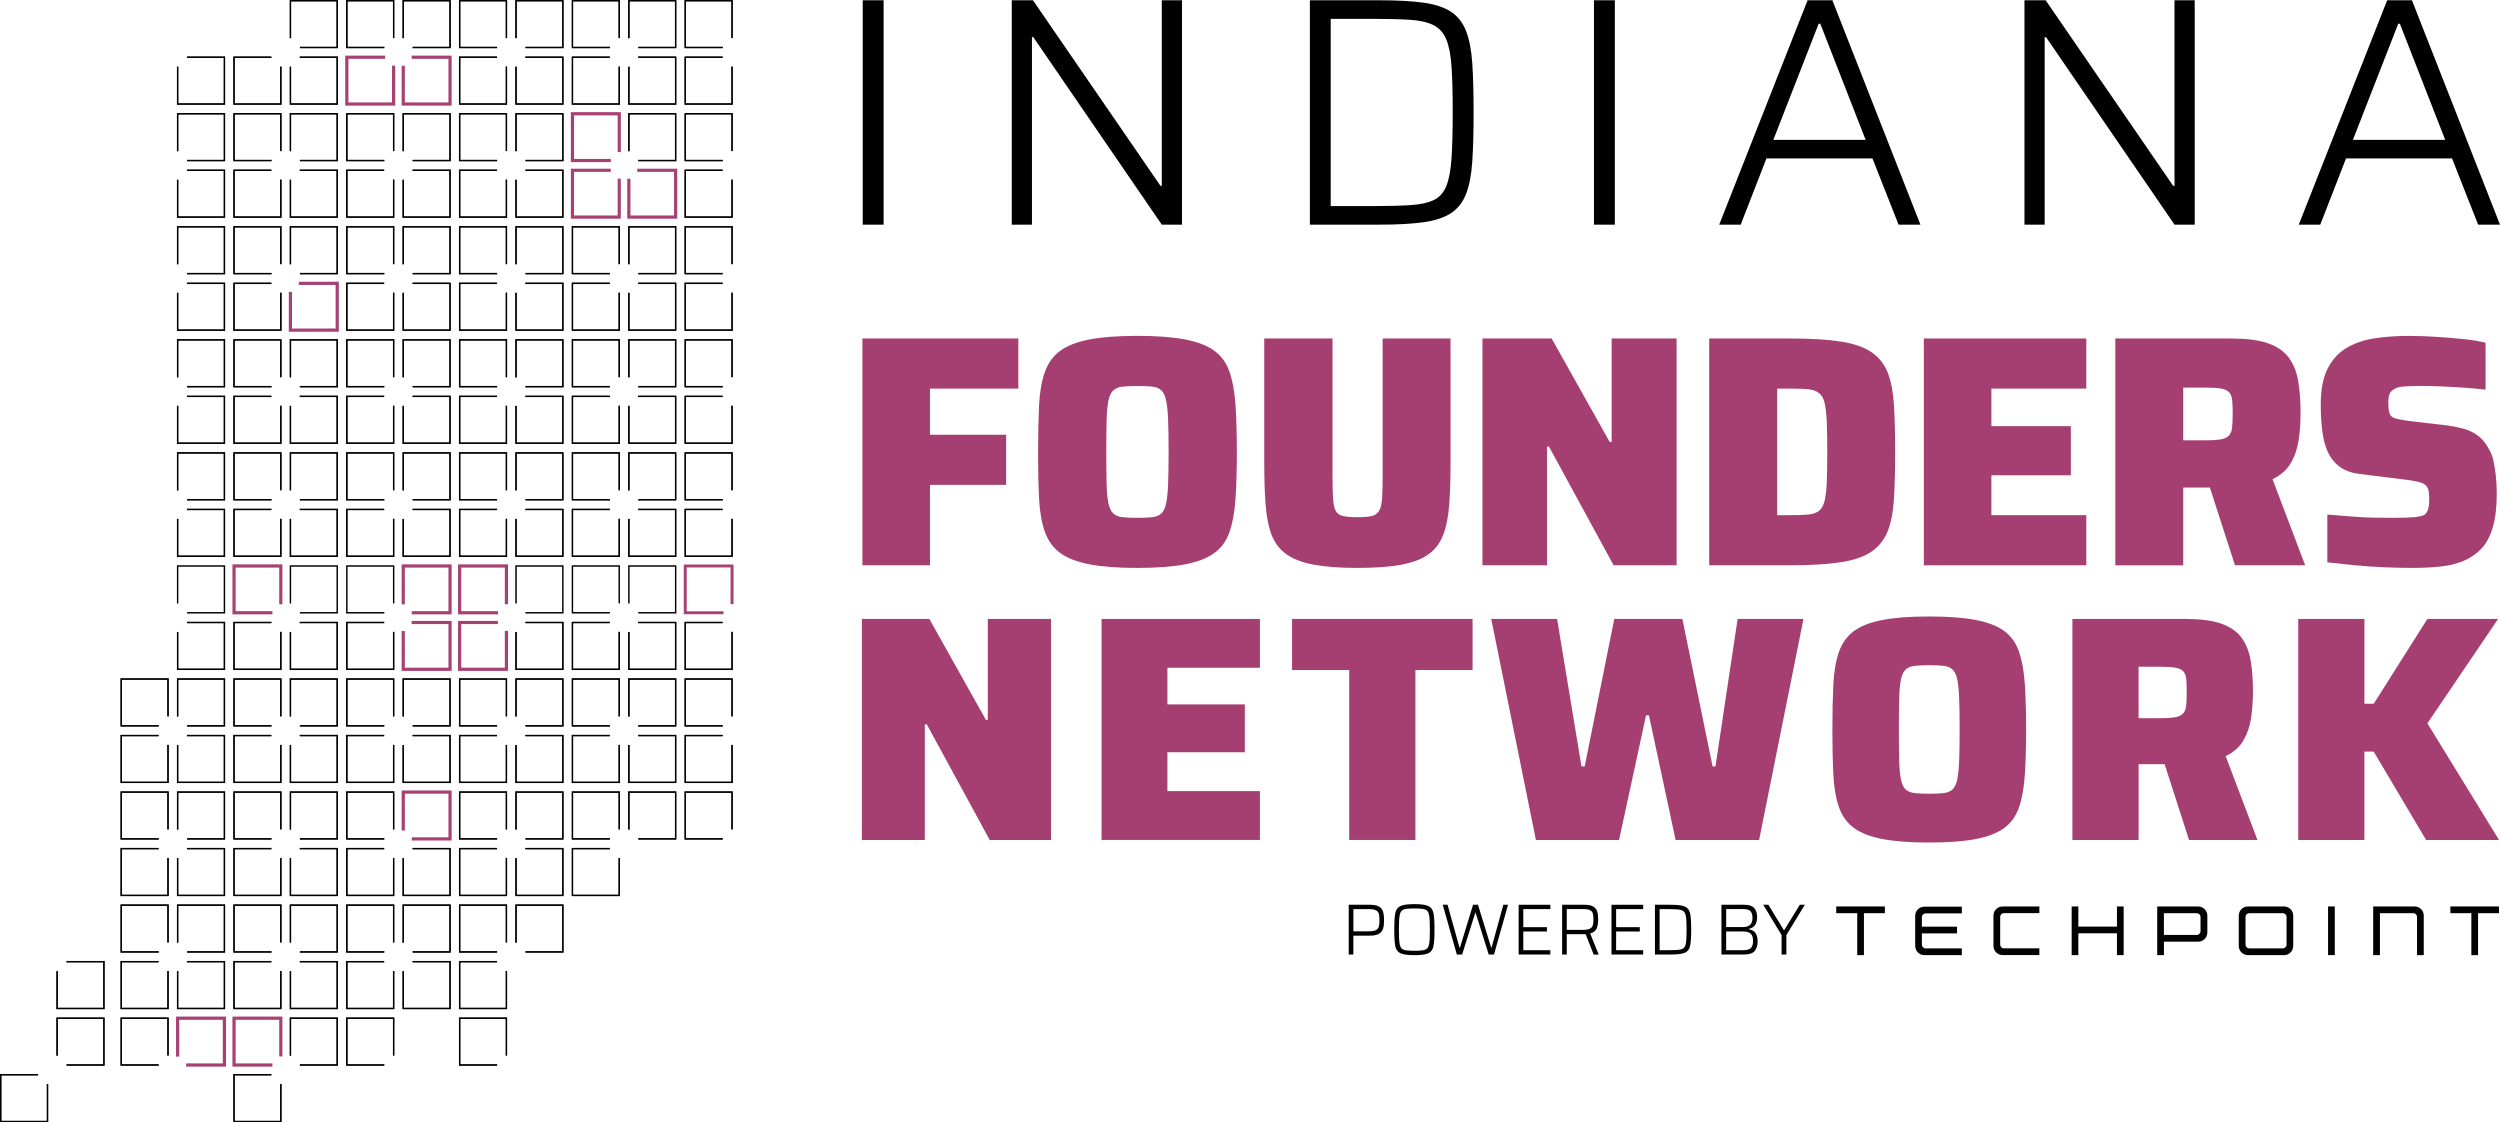 <svg xmlns="http://www.w3.org/2000/svg" id="Layer_1" viewBox="0 0 738.48 331.5"><defs><style>      .st0 {        fill: #010101;      }      .st1 {        fill: #a53f71;      }      .st2 {        fill: #e0e0de;      }      .st3 {        fill: #020202;      }      .st4 {        fill: #a74173;      }    </style></defs><g><path class="st0" d="M254.84,66.36V.08h6.17v66.28s-6.17,0-6.17,0Z"></path><path class="st0" d="M298.87,66.36V.08h6.26l37.67,54.82h.38V.08h5.97v66.28h-5.97l-37.96-55.4h-.39v55.4h-5.97,0Z"></path><path class="st0" d="M386.93,66.36V.08h20.52c5.33,0,9.7.24,13.1.72s6.1,1.38,8.09,2.7,3.47,3.21,4.43,5.68,1.57,5.65,1.83,9.54c.26,3.89.39,8.72.39,14.5s-.13,10.61-.39,14.5-.87,7.07-1.83,9.54-2.44,4.37-4.43,5.68c-1.99,1.32-4.69,2.22-8.09,2.7-3.41.48-7.77.72-13.1.72h-20.52ZM393.09,60.87h12.72c4.43,0,8.09-.1,10.98-.29s5.17-.71,6.84-1.54c1.67-.83,2.89-2.25,3.66-4.24s1.27-4.72,1.49-8.19.34-7.93.34-13.39-.11-9.92-.34-13.39-.74-6.18-1.54-8.14c-.8-1.96-2.06-3.37-3.76-4.24s-3.98-1.4-6.84-1.59-6.47-.29-10.84-.29h-12.72v55.3h.01Z"></path><path class="st0" d="M470.84,66.36V.08h6.17v66.28s-6.17,0-6.17,0Z"></path><path class="st0" d="M507.84,66.36L533.95.08h7.32l26.01,66.28h-6.46l-7.71-19.56h-31.31l-7.61,19.56h-6.36.01ZM523.83,41.31h27.26l-13.39-34.3h-.48l-13.39,34.3Z"></path><path class="st0" d="M598.01,66.36V.08h6.26l37.67,54.82h.39V.08h5.97v66.28h-5.97l-37.96-55.4h-.39v55.4h-5.97Z"></path><path class="st0" d="M679.04,66.36L705.15.08h7.32l26.01,66.28h-6.46l-7.71-19.56h-31.31l-7.61,19.56h-6.36.01ZM695.03,41.31h27.26l-13.39-34.3h-.48l-13.39,34.3Z"></path></g><g><path class="st1" d="M254.59,248.12v-65.29h19.93l16.7,29.8h.57v-29.8h18.69v65.29h-18.12l-18.6-34.16h-.57v34.16h-18.6Z"></path><path class="st1" d="M325.39,248.12v-65.29h46.78v14.42h-27.33v10.82h22.87v14.14h-22.87v11.48h27.33v14.42h-46.78Z"></path><path class="st1" d="M398.55,248.12v-50.2h-16.89v-15.09h53.33v15.09h-16.89v50.2h-19.55Z"></path><path class="st1" d="M453.69,248.12l-13.19-65.29h19.45l7.21,43.56h.95l8.73-43.56h20.12l8.92,43.56h.85l6.55-43.56h19.45l-13.1,65.29h-24.67l-7.88-36.82h-.85l-7.97,36.82h-24.58,0Z"></path><path class="st1" d="M569.84,248.88c-5.63,0-10.23-.35-13.81-1.04s-6.37-1.79-8.4-3.27c-2.03-1.48-3.5-3.53-4.41-6.12-.92-2.59-1.47-5.79-1.66-9.58-.19-3.8-.29-8.26-.29-13.38s.1-9.58.29-13.38.74-6.99,1.66-9.58,2.39-4.63,4.41-6.12,4.82-2.58,8.4-3.27c3.57-.7,8.18-1.04,13.81-1.04s10.23.35,13.81,1.04c3.57.7,6.37,1.79,8.4,3.27,2.02,1.49,3.48,3.53,4.36,6.12.88,2.6,1.45,5.79,1.71,9.58.25,3.8.38,8.26.38,13.38s-.13,9.58-.38,13.38c-.25,3.79-.82,6.99-1.71,9.58-.89,2.6-2.34,4.64-4.36,6.12-2.03,1.49-4.82,2.58-8.4,3.27-3.58.7-8.18,1.04-13.81,1.04ZM569.84,234.46c1.77,0,3.21-.06,4.32-.19s1.98-.49,2.61-1.09,1.09-1.57,1.38-2.9c.28-1.33.47-3.19.57-5.6.1-2.4.14-5.47.14-9.2s-.05-6.8-.14-9.21c-.1-2.4-.29-4.27-.57-5.6-.29-1.33-.74-2.29-1.38-2.89s-1.5-.96-2.61-1.09c-1.11-.13-2.55-.19-4.32-.19s-3.13.06-4.27.19-2.03.49-2.66,1.09c-.63.6-1.09,1.57-1.38,2.89-.29,1.33-.46,3.2-.52,5.6-.06,2.41-.1,5.47-.1,9.21s.03,6.8.1,9.2c.06,2.41.24,4.27.52,5.6.28,1.33.74,2.3,1.38,2.9.63.6,1.52.97,2.66,1.09,1.14.13,2.56.19,4.27.19Z"></path><path class="st1" d="M612.17,248.12v-65.29h33.31c4.37,0,7.86.44,10.49,1.33,2.62.89,4.63,2.23,6.03,4.03,1.39,1.8,2.32,4.06,2.8,6.79s.71,5.82.71,9.3c0,2.78-.19,5.41-.57,7.88s-1.14,4.67-2.28,6.6c-1.14,1.93-2.88,3.46-5.22,4.6l9.4,24.77h-20.21l-8.35-25.91,4.84,2.66c-.63.38-1.25.62-1.85.71s-1.41.14-2.42.14h-7.12v22.4h-19.56ZM631.71,212.15h6.45c1.71,0,3.08-.08,4.13-.24,1.04-.16,1.85-.49,2.42-1,.57-.5.92-1.26,1.04-2.28.13-1.01.19-2.37.19-4.08s-.05-2.96-.14-3.94-.38-1.74-.85-2.28-1.25-.9-2.32-1.09c-1.08-.19-2.56-.29-4.46-.29h-6.45v15.2Z"></path><path class="st1" d="M678.88,248.12v-65.29h19.55v25.05h2.75l15.85-25.05h20.88l-20.88,30.84,21.16,34.45h-21.54l-15.47-26.1h-2.75v26.1h-19.55Z"></path></g><g><path class="st1" d="M254.75,166.98v-66.99h46.06v14.8h-26.1v13.63h22.49v14.8h-22.49v23.76h-19.96Z"></path><path class="st1" d="M335.95,167.76c-5.78,0-10.5-.36-14.17-1.07s-6.54-1.83-8.62-3.36c-2.08-1.52-3.59-3.62-4.53-6.28s-1.51-5.94-1.7-9.83c-.2-3.9-.29-8.47-.29-13.73s.1-9.83.29-13.73.76-7.17,1.7-9.84c.94-2.66,2.45-4.75,4.53-6.28s4.95-2.64,8.62-3.36c3.67-.71,8.39-1.07,14.17-1.07s10.5.36,14.17,1.07c3.67.72,6.54,1.83,8.62,3.36s3.57,3.62,4.48,6.28,1.49,5.94,1.75,9.84.39,8.47.39,13.73-.13,9.84-.39,13.73-.84,7.17-1.75,9.83-2.4,4.76-4.48,6.28c-2.08,1.53-4.95,2.65-8.62,3.36-3.67.71-8.39,1.07-14.17,1.07ZM335.95,152.96c1.82,0,3.29-.06,4.43-.19,1.14-.13,2.03-.5,2.68-1.12s1.12-1.61,1.41-2.97.49-3.28.58-5.74.15-5.62.15-9.45-.05-6.98-.15-9.44c-.1-2.47-.29-4.38-.58-5.75-.29-1.36-.76-2.35-1.41-2.97s-1.54-.99-2.68-1.12c-1.14-.13-2.61-.19-4.43-.19s-3.21.07-4.38.19c-1.17.13-2.08.5-2.73,1.12-.65.62-1.12,1.61-1.41,2.97s-.47,3.28-.54,5.75-.1,5.62-.1,9.44.03,6.98.1,9.45c.06,2.47.24,4.38.54,5.74.29,1.36.76,2.35,1.41,2.97s1.56.99,2.73,1.12c1.17.13,2.63.19,4.38.19Z"></path><path class="st1" d="M401,167.76c-5.26,0-9.59-.33-13-.97-3.41-.65-6.1-1.69-8.08-3.12-1.98-1.43-3.42-3.34-4.33-5.75-.91-2.4-1.49-5.37-1.75-8.91-.26-3.54-.39-7.71-.39-12.51v-36.51h20.16v40.12c0,2.92.05,5.24.15,6.96s.36,2.99.78,3.8,1.15,1.33,2.19,1.56,2.47.34,4.28.34,3.21-.11,4.19-.34c.97-.23,1.7-.74,2.19-1.56.49-.81.78-2.08.88-3.8s.15-4.04.15-6.96v-40.12h20.06v36.51c0,4.8-.13,8.98-.39,12.51-.26,3.54-.84,6.51-1.75,8.91-.91,2.4-2.34,4.32-4.28,5.75-1.95,1.43-4.63,2.47-8.03,3.12-3.41.65-7.74.97-13,.97h-.03Z"></path><path class="st1" d="M437.9,166.98v-66.99h20.45l17.14,30.57h.58v-30.57h19.18v66.99h-18.6l-19.09-35.05h-.58v35.05h-19.08Z"></path><path class="st1" d="M504.89,166.98v-66.99h24.15c6.04,0,10.99.31,14.85.92,3.86.62,6.88,1.69,9.06,3.21,2.17,1.53,3.75,3.55,4.72,6.09.97,2.53,1.57,5.7,1.8,9.49.23,3.8.34,8.39.34,13.78s-.11,9.98-.34,13.78c-.23,3.8-.83,6.96-1.8,9.5-.97,2.53-2.55,4.56-4.72,6.09s-5.19,2.6-9.06,3.21-8.81.92-14.85.92h-24.15ZM524.95,152.18h4.09c2.08,0,3.8-.06,5.16-.2,1.36-.13,2.42-.5,3.17-1.12.74-.62,1.28-1.59,1.61-2.92.32-1.33.54-3.17.63-5.5s.15-5.29.15-8.86-.05-6.64-.15-9.01c-.1-2.37-.31-4.22-.63-5.55-.33-1.33-.88-2.3-1.66-2.92-.78-.62-1.83-.99-3.16-1.12-1.33-.13-3.04-.19-5.11-.19h-4.09v37.39h-.01Z"></path><path class="st1" d="M568.28,166.98v-66.99h48v14.8h-28.04v11.1h23.47v14.51h-23.47v11.78h28.04v14.8h-48Z"></path><path class="st1" d="M624.85,166.98v-66.99h34.18c4.48,0,8.07.45,10.76,1.36s4.76,2.29,6.18,4.14c1.43,1.85,2.39,4.17,2.87,6.96.49,2.79.73,5.97.73,9.54,0,2.86-.19,5.55-.58,8.08s-1.17,4.79-2.34,6.77c-1.17,1.98-2.95,3.55-5.36,4.72l9.64,25.42h-20.74l-8.57-26.58,4.97,2.73c-.65.39-1.28.63-1.9.73s-1.45.15-2.48.15h-7.3v22.98h-20.06,0ZM644.91,130.07h6.62c1.75,0,3.16-.08,4.24-.24,1.07-.16,1.9-.5,2.48-1.02.58-.52.94-1.3,1.07-2.34s.2-2.43.2-4.19-.05-3.03-.15-4.04c-.1-1.01-.39-1.78-.88-2.34-.49-.55-1.28-.93-2.39-1.12s-2.63-.29-4.58-.29h-6.62v15.58h.01Z"></path><path class="st1" d="M712.98,167.76c-2.73,0-5.63-.07-8.71-.19-3.08-.13-6.09-.34-9.01-.63-2.92-.29-5.52-.57-7.79-.83v-14.12c2.4.2,4.79.39,7.16.58s4.61.31,6.72.34,3.88.05,5.31.05c2.92,0,5.1-.06,6.52-.19,1.43-.13,2.46-.39,3.12-.78.39-.39.66-.79.83-1.22.16-.42.28-.91.34-1.46s.1-1.18.1-1.9c0-1.23-.1-2.17-.29-2.82-.19-.65-.55-1.15-1.07-1.51s-1.33-.65-2.44-.88c-1.1-.23-2.5-.44-4.19-.63l-12.56-1.56c-2.27-.26-4.17-.93-5.7-2s-2.71-2.47-3.55-4.19c-.85-1.72-1.43-3.8-1.75-6.23s-.49-5.11-.49-8.03c0-4.41.66-7.95,2-10.61,1.33-2.66,3.18-4.71,5.55-6.13,2.37-1.43,5.13-2.39,8.28-2.87,3.15-.49,6.54-.73,10.17-.73,2.66,0,5.42.1,8.28.29,2.86.19,5.55.42,8.08.68s4.64.62,6.33,1.07v13.83c-1.69-.19-3.64-.37-5.84-.54-2.21-.16-4.48-.29-6.82-.39s-4.54-.15-6.62-.15-3.63.05-4.87.15c-1.23.1-2.14.34-2.73.73-.78.39-1.28.91-1.51,1.56s-.34,1.46-.34,2.43c0,1.36.11,2.42.34,3.17s.76,1.25,1.61,1.51,2.17.52,3.99.78l11.68,1.36c1.75.26,3.37.6,4.87,1.02,1.49.42,2.87,1.12,4.14,2.09s2.35,2.37,3.26,4.19c.52.84.91,1.88,1.17,3.12.26,1.23.49,2.65.68,4.23.19,1.59.29,3.39.29,5.4,0,4.03-.39,7.37-1.17,10.03-.78,2.66-1.91,4.77-3.41,6.33-1.49,1.56-3.26,2.76-5.31,3.6s-4.3,1.39-6.77,1.65c-2.47.26-5.1.39-7.89.39h.01Z"></path></g><g><polygon class="st0" points="52.29 30.9 52.29 19.72 52.64 19.72 52.64 30.55 66.12 30.55 66.12 17.08 55.25 17.08 55.25 16.73 66.46 16.73 66.46 30.9 52.29 30.9"></polygon><polygon class="st0" points="52.26 30.94 52.26 19.69 52.68 19.69 52.68 30.52 66.08 30.52 66.08 17.12 55.22 17.12 55.22 16.69 66.51 16.69 66.51 30.94 52.26 30.94"></polygon><polygon class="st0" points="85.62 .04 85.62 11.24 85.97 11.24 85.97 .38 99.43 .38 99.43 13.85 88.61 13.85 88.61 14.2 99.79 14.2 99.79 .04 85.62 .04"></polygon><polygon class="st0" points="85.58 0 85.58 11.29 86 11.29 86 .42 99.4 .42 99.4 13.82 88.57 13.82 88.57 14.24 99.82 14.24 99.82 0 85.58 0"></polygon><polygon class="st0" points="68.96 16.73 80.13 16.73 80.13 17.08 69.3 17.08 69.3 30.56 82.78 30.56 82.78 19.69 83.13 19.69 83.13 30.9 68.96 30.9 68.96 16.73"></polygon><polygon class="st0" points="68.92 16.69 80.17 16.69 80.17 17.12 69.35 17.12 69.35 30.52 82.74 30.52 82.74 19.66 83.16 19.66 83.16 30.94 68.92 30.94 68.92 16.69"></polygon><polygon class="st0" points="85.62 30.9 85.62 19.72 85.97 19.72 85.97 30.55 99.43 30.55 99.43 17.08 88.57 17.08 88.57 16.73 99.79 16.73 99.79 30.9 85.62 30.9"></polygon><polygon class="st0" points="85.58 30.94 85.58 19.69 86 19.69 86 30.52 99.4 30.52 99.4 17.12 88.54 17.12 88.54 16.69 99.82 16.69 99.82 30.94 85.58 30.94"></polygon><polygon class="st0" points="118.94 .04 118.94 11.24 119.29 11.24 119.29 .38 132.76 .38 132.76 13.85 121.93 13.85 121.93 14.2 133.11 14.2 133.11 .04 118.94 .04"></polygon><polygon class="st0" points="118.9 0 118.9 11.29 119.32 11.29 119.32 .42 132.73 .42 132.73 13.82 121.89 13.82 121.89 14.24 133.15 14.24 133.15 0 118.9 0"></polygon><polygon class="st0" points="102.28 .04 102.28 14.2 113.49 14.2 113.49 13.85 102.63 13.85 102.63 .38 116.1 .38 116.1 11.21 116.44 11.21 116.44 .04 102.28 .04"></polygon><polygon class="st0" points="102.24 0 102.24 14.24 113.53 14.24 113.53 13.82 102.66 13.82 102.66 .42 116.07 .42 116.07 11.26 116.49 11.26 116.49 0 102.24 0"></polygon><polygon class="st2" points="102.28 16.73 113.46 16.73 113.46 17.08 102.63 17.08 102.63 30.56 116.1 30.56 116.1 19.69 116.44 19.69 116.44 30.9 102.28 30.9 102.28 16.73"></polygon><g><polygon class="st4" points="102.24 16.69 113.49 16.69 113.49 17.12 102.66 17.12 102.66 30.52 116.07 30.52 116.07 19.66 116.49 19.66 116.49 30.94 102.24 30.94 102.24 16.69"></polygon><polygon class="st4" points="116.75 31.2 101.98 31.2 101.98 16.43 113.76 16.43 113.76 17.37 102.92 17.37 102.92 30.25 115.8 30.25 115.8 19.39 116.75 19.39 116.75 31.2"></polygon></g><polygon class="st2" points="118.94 30.9 118.94 19.72 119.29 19.72 119.29 30.55 132.76 30.55 132.76 17.08 121.9 17.08 121.9 16.73 133.11 16.73 133.11 30.9 118.94 30.9"></polygon><g><polygon class="st4" points="118.9 30.94 118.9 19.69 119.32 19.69 119.32 30.52 132.73 30.52 132.73 17.12 121.86 17.12 121.86 16.69 133.15 16.69 133.15 30.94 118.9 30.94"></polygon><polygon class="st4" points="133.41 31.2 118.64 31.2 118.64 19.42 119.59 19.42 119.59 30.25 132.47 30.25 132.47 17.38 121.6 17.38 121.6 16.43 133.41 16.43 133.41 31.2"></polygon></g><polygon class="st0" points="152.26 .04 152.26 11.24 152.61 11.24 152.61 .38 166.09 .38 166.09 13.85 155.25 13.85 155.25 14.2 166.43 14.2 166.43 .04 152.26 .04"></polygon><polygon class="st0" points="152.22 0 152.22 11.29 152.65 11.29 152.65 .42 166.05 .42 166.05 13.82 155.22 13.82 155.22 14.24 166.47 14.24 166.47 0 152.22 0"></polygon><polygon class="st0" points="135.6 .04 135.6 14.2 146.82 14.2 146.82 13.85 135.95 13.85 135.95 .38 149.42 .38 149.42 11.21 149.77 11.21 149.77 .04 135.6 .04"></polygon><polygon class="st0" points="135.57 0 135.57 14.24 146.85 14.24 146.85 13.82 135.99 13.82 135.99 .42 149.38 .42 149.38 11.26 149.81 11.26 149.81 0 135.57 0"></polygon><polygon class="st0" points="135.6 16.73 146.79 16.73 146.79 17.08 135.95 17.08 135.95 30.56 149.42 30.56 149.42 19.69 149.77 19.69 149.77 30.9 135.6 30.9 135.6 16.73"></polygon><polygon class="st0" points="135.57 16.69 146.82 16.69 146.82 17.12 135.99 17.12 135.99 30.52 149.38 30.52 149.38 19.66 149.8 19.66 149.8 30.94 135.57 30.94 135.57 16.69"></polygon><polygon class="st0" points="152.26 30.9 152.26 19.72 152.61 19.72 152.61 30.55 166.09 30.55 166.09 17.08 155.22 17.08 155.22 16.73 166.43 16.73 166.43 30.9 152.26 30.9"></polygon><polygon class="st0" points="152.22 30.94 152.22 19.69 152.65 19.69 152.65 30.52 166.05 30.52 166.05 17.12 155.19 17.12 155.19 16.69 166.47 16.69 166.47 30.94 152.22 30.94"></polygon><polygon class="st0" points="185.58 .04 185.58 11.24 185.94 11.24 185.94 .38 199.4 .38 199.4 13.85 188.58 13.85 188.58 14.2 199.75 14.2 199.75 .04 185.58 .04"></polygon><polygon class="st0" points="185.55 0 185.55 11.29 185.97 11.29 185.97 .42 199.37 .42 199.37 13.82 188.53 13.82 188.53 14.24 199.79 14.24 199.79 0 185.55 0"></polygon><polygon class="st0" points="168.93 .04 168.93 14.2 180.13 14.2 180.13 13.85 169.27 13.85 169.27 .38 182.74 .38 182.74 11.21 183.1 11.21 183.1 .04 168.93 .04"></polygon><polygon class="st0" points="168.88 0 168.88 14.24 180.18 14.24 180.18 13.82 169.3 13.82 169.3 .42 182.71 .42 182.71 11.26 183.13 11.26 183.13 0 168.88 0"></polygon><polygon class="st0" points="168.93 16.73 180.1 16.73 180.1 17.08 169.27 17.08 169.27 30.56 182.74 30.56 182.74 19.69 183.1 19.69 183.1 30.9 168.93 30.9 168.93 16.73"></polygon><polygon class="st0" points="168.88 16.69 180.14 16.69 180.14 17.12 169.3 17.12 169.3 30.52 182.71 30.52 182.71 19.66 183.13 19.66 183.13 30.94 168.88 30.94 168.88 16.69"></polygon><polygon class="st0" points="185.58 30.9 185.58 19.72 185.94 19.72 185.94 30.55 199.4 30.55 199.4 17.08 188.54 17.08 188.54 16.73 199.75 16.73 199.75 30.9 185.58 30.9"></polygon><polygon class="st0" points="185.55 30.94 185.55 19.69 185.97 19.69 185.97 30.52 199.37 30.52 199.37 17.12 188.5 17.12 188.5 16.69 199.79 16.69 199.79 30.94 185.55 30.94"></polygon><polygon class="st0" points="202.24 .04 202.24 14.2 213.46 14.2 213.46 13.85 202.59 13.85 202.59 .38 216.07 .38 216.07 11.21 216.41 11.21 216.41 .04 202.24 .04"></polygon><polygon class="st0" points="202.21 0 202.21 14.24 213.49 14.24 213.49 13.82 202.63 13.82 202.63 .42 216.03 .42 216.03 11.26 216.46 11.26 216.46 0 202.21 0"></polygon><polygon class="st0" points="202.24 16.73 213.43 16.73 213.43 17.08 202.59 17.08 202.59 30.56 216.07 30.56 216.07 19.69 216.41 19.69 216.41 30.9 202.24 30.9 202.24 16.73"></polygon><polygon class="st0" points="202.21 16.69 213.46 16.69 213.46 17.12 202.63 17.12 202.63 30.52 216.03 30.52 216.03 19.66 216.46 19.66 216.46 30.94 202.21 30.94 202.21 16.69"></polygon><polygon class="st0" points="66.46 47.6 55.29 47.6 55.29 47.25 66.12 47.25 66.12 33.77 52.64 33.77 52.64 44.64 52.29 44.64 52.29 33.43 66.46 33.43 66.46 47.6"></polygon><polygon class="st0" points="66.51 47.63 55.25 47.63 55.25 47.21 66.08 47.21 66.08 33.82 52.68 33.82 52.68 44.68 52.26 44.68 52.26 33.4 66.51 33.4 66.51 47.63"></polygon><polygon class="st0" points="52.29 64.29 52.29 53.12 52.64 53.12 52.64 63.95 66.12 63.95 66.12 50.48 55.25 50.48 55.25 50.12 66.46 50.12 66.46 64.29 52.29 64.29"></polygon><polygon class="st0" points="52.26 64.34 52.26 53.08 52.68 53.08 52.68 63.92 66.08 63.92 66.08 50.51 55.22 50.51 55.22 50.09 66.51 50.09 66.51 64.34 52.26 64.34"></polygon><polygon class="st0" points="99.79 47.6 88.61 47.6 88.61 47.25 99.43 47.25 99.43 33.77 85.97 33.77 85.97 44.64 85.62 44.64 85.62 33.43 99.79 33.43 99.79 47.6"></polygon><polygon class="st0" points="99.82 47.63 88.57 47.63 88.57 47.21 99.4 47.21 99.4 33.82 86 33.82 86 44.68 85.58 44.68 85.58 33.4 99.82 33.4 99.82 47.63"></polygon><polygon class="st0" points="83.13 33.43 83.13 44.61 82.78 44.61 82.78 33.77 69.3 33.77 69.3 47.25 80.17 47.25 80.17 47.6 68.96 47.6 68.96 33.43 83.13 33.43"></polygon><polygon class="st0" points="83.16 33.4 83.16 44.64 82.74 44.64 82.74 33.82 69.35 33.82 69.35 47.21 80.21 47.21 80.21 47.63 68.92 47.63 68.92 33.4 83.16 33.4"></polygon><polygon class="st0" points="68.96 50.12 80.13 50.12 80.13 50.48 69.3 50.48 69.3 63.95 82.78 63.95 82.78 53.09 83.13 53.09 83.13 64.29 68.96 64.29 68.96 50.12"></polygon><polygon class="st0" points="68.92 50.09 80.17 50.09 80.17 50.51 69.35 50.51 69.35 63.92 82.74 63.92 82.74 53.04 83.16 53.04 83.16 64.34 68.92 64.34 68.92 50.09"></polygon><polygon class="st0" points="85.62 64.29 85.62 53.12 85.97 53.12 85.97 63.95 99.43 63.95 99.43 50.48 88.57 50.48 88.57 50.12 99.79 50.12 99.79 64.29 85.62 64.29"></polygon><polygon class="st0" points="85.58 64.34 85.58 53.08 86 53.08 86 63.92 99.4 63.92 99.4 50.51 88.54 50.51 88.54 50.09 99.82 50.09 99.82 64.34 85.58 64.34"></polygon><polygon class="st0" points="133.11 47.6 121.93 47.6 121.93 47.25 132.76 47.25 132.76 33.77 119.29 33.77 119.29 44.64 118.94 44.64 118.94 33.43 133.11 33.43 133.11 47.6"></polygon><polygon class="st0" points="133.15 47.63 121.89 47.63 121.89 47.21 132.73 47.21 132.73 33.82 119.32 33.82 119.32 44.68 118.9 44.68 118.9 33.4 133.15 33.4 133.15 47.63"></polygon><polygon class="st0" points="116.44 33.43 116.44 44.61 116.1 44.61 116.1 33.77 102.63 33.77 102.63 47.25 113.49 47.25 113.49 47.6 102.28 47.6 102.28 33.43 116.44 33.43"></polygon><polygon class="st0" points="116.49 33.4 116.49 44.64 116.07 44.64 116.07 33.82 102.66 33.82 102.66 47.21 113.53 47.21 113.53 47.63 102.24 47.63 102.24 33.4 116.49 33.4"></polygon><polygon class="st0" points="102.28 50.12 113.46 50.12 113.46 50.48 102.63 50.48 102.63 63.95 116.1 63.95 116.1 53.09 116.44 53.09 116.44 64.29 102.28 64.29 102.28 50.12"></polygon><polygon class="st0" points="102.24 50.09 113.49 50.09 113.49 50.51 102.66 50.51 102.66 63.92 116.07 63.92 116.07 53.04 116.49 53.04 116.49 64.34 102.24 64.34 102.24 50.09"></polygon><polygon class="st0" points="118.94 64.29 118.94 53.12 119.29 53.12 119.29 63.95 132.76 63.95 132.76 50.48 121.9 50.48 121.9 50.12 133.11 50.12 133.11 64.29 118.94 64.29"></polygon><polygon class="st0" points="118.9 64.34 118.9 53.08 119.32 53.08 119.32 63.92 132.73 63.92 132.73 50.51 121.86 50.51 121.86 50.09 133.15 50.09 133.15 64.34 118.9 64.34"></polygon><polygon class="st0" points="166.43 47.6 155.25 47.6 155.25 47.25 166.09 47.25 166.09 33.77 152.61 33.77 152.61 44.64 152.26 44.64 152.26 33.43 166.43 33.43 166.43 47.6"></polygon><polygon class="st0" points="166.47 47.63 155.22 47.63 155.22 47.21 166.05 47.21 166.05 33.82 152.65 33.82 152.65 44.68 152.22 44.68 152.22 33.4 166.47 33.4 166.47 47.63"></polygon><polygon class="st0" points="149.77 33.43 149.77 44.61 149.42 44.61 149.42 33.77 135.95 33.77 135.95 47.25 146.82 47.25 146.82 47.6 135.6 47.6 135.6 33.43 149.77 33.43"></polygon><polygon class="st0" points="149.8 33.4 149.8 44.64 149.38 44.64 149.38 33.82 135.99 33.82 135.99 47.21 146.85 47.21 146.85 47.63 135.57 47.63 135.57 33.4 149.8 33.4"></polygon><polygon class="st0" points="135.6 50.12 146.79 50.12 146.79 50.48 135.95 50.48 135.95 63.95 149.42 63.95 149.42 53.09 149.77 53.09 149.77 64.29 135.6 64.29 135.6 50.12"></polygon><polygon class="st0" points="135.57 50.09 146.82 50.09 146.82 50.51 135.99 50.51 135.99 63.92 149.38 63.92 149.38 53.04 149.8 53.04 149.8 64.34 135.57 64.34 135.57 50.09"></polygon><polygon class="st0" points="152.26 64.29 152.26 53.12 152.61 53.12 152.61 63.95 166.09 63.95 166.09 50.48 155.22 50.48 155.22 50.12 166.43 50.12 166.43 64.29 152.26 64.29"></polygon><polygon class="st0" points="152.22 64.34 152.22 53.08 152.65 53.08 152.65 63.92 166.05 63.92 166.05 50.51 155.19 50.51 155.19 50.09 166.47 50.09 166.47 64.34 152.22 64.34"></polygon><polygon class="st0" points="199.75 47.6 188.58 47.6 188.58 47.25 199.4 47.25 199.4 33.77 185.94 33.77 185.94 44.64 185.58 44.64 185.58 33.43 199.75 33.43 199.75 47.6"></polygon><polygon class="st0" points="199.79 47.63 188.53 47.63 188.53 47.21 199.37 47.21 199.37 33.82 185.97 33.82 185.97 44.68 185.55 44.68 185.55 33.4 199.79 33.4 199.79 47.63"></polygon><polygon class="st2" points="183.1 33.43 183.1 44.61 182.74 44.61 182.74 33.77 169.27 33.77 169.27 47.25 180.13 47.25 180.13 47.6 168.93 47.6 168.93 33.43 183.1 33.43"></polygon><g><polygon class="st4" points="183.13 33.4 183.13 44.64 182.71 44.64 182.71 33.82 169.3 33.82 169.3 47.21 180.18 47.21 180.18 47.63 168.88 47.63 168.88 33.4 183.13 33.4"></polygon><polygon class="st4" points="180.44 47.89 168.62 47.89 168.62 33.13 183.39 33.13 183.39 44.91 182.45 44.91 182.45 34.08 169.57 34.08 169.57 46.95 180.44 46.95 180.44 47.89"></polygon></g><polygon class="st2" points="168.93 50.12 180.1 50.12 180.1 50.48 169.27 50.48 169.27 63.95 182.74 63.95 182.74 53.09 183.1 53.09 183.1 64.29 168.93 64.29 168.93 50.12"></polygon><g><polygon class="st4" points="168.88 50.09 180.14 50.09 180.14 50.51 169.3 50.51 169.3 63.92 182.71 63.92 182.71 53.04 183.13 53.04 183.13 64.34 168.88 64.34 168.88 50.09"></polygon><polygon class="st4" points="183.39 64.6 168.62 64.6 168.62 49.83 180.41 49.83 180.41 50.77 169.57 50.77 169.57 63.65 182.45 63.65 182.45 52.78 183.39 52.78 183.39 64.6"></polygon></g><polygon class="st2" points="185.58 64.29 185.58 53.12 185.94 53.12 185.94 63.95 199.4 63.95 199.4 50.48 188.54 50.48 188.54 50.12 199.75 50.12 199.75 64.29 185.58 64.29"></polygon><g><polygon class="st4" points="185.55 64.34 185.55 53.08 185.97 53.08 185.97 63.92 199.37 63.92 199.37 50.51 188.5 50.51 188.5 50.09 199.79 50.09 199.79 64.34 185.55 64.34"></polygon><polygon class="st4" points="200.06 64.6 185.28 64.6 185.28 52.81 186.23 52.81 186.23 63.65 199.11 63.65 199.11 50.77 188.24 50.77 188.24 49.83 200.06 49.83 200.06 64.6"></polygon></g><polygon class="st0" points="216.41 33.43 216.41 44.61 216.07 44.61 216.07 33.77 202.59 33.77 202.59 47.25 213.46 47.25 213.46 47.6 202.24 47.6 202.24 33.43 216.41 33.43"></polygon><polygon class="st0" points="216.46 33.4 216.46 44.64 216.03 44.64 216.03 33.82 202.63 33.82 202.63 47.21 213.49 47.21 213.49 47.63 202.21 47.63 202.21 33.4 216.46 33.4"></polygon><polygon class="st0" points="202.24 50.12 213.43 50.12 213.43 50.48 202.59 50.48 202.59 63.95 216.07 63.95 216.07 53.09 216.41 53.09 216.41 64.29 202.24 64.29 202.24 50.12"></polygon><polygon class="st0" points="202.21 50.09 213.46 50.09 213.46 50.51 202.63 50.51 202.63 63.92 216.03 63.92 216.03 53.04 216.46 53.04 216.46 64.34 202.21 64.34 202.21 50.09"></polygon><polygon class="st0" points="66.46 81 55.29 81 55.29 80.64 66.12 80.64 66.12 67.17 52.64 67.17 52.64 78.03 52.29 78.03 52.29 66.83 66.46 66.83 66.46 81"></polygon><polygon class="st0" points="66.51 81.03 55.25 81.03 55.25 80.61 66.08 80.61 66.08 67.21 52.68 67.21 52.68 78.08 52.26 78.08 52.26 66.79 66.51 66.79 66.51 81.03"></polygon><polygon class="st0" points="52.29 97.69 52.29 86.51 52.64 86.51 52.64 97.35 66.12 97.35 66.12 83.87 55.25 83.87 55.25 83.52 66.46 83.52 66.46 97.69 52.29 97.69"></polygon><polygon class="st0" points="52.26 97.73 52.26 86.48 52.68 86.48 52.68 97.31 66.08 97.31 66.08 83.91 55.22 83.91 55.22 83.48 66.51 83.48 66.51 97.73 52.26 97.73"></polygon><polygon class="st0" points="99.79 81 88.61 81 88.61 80.64 99.43 80.64 99.43 67.17 85.97 67.17 85.97 78.03 85.62 78.03 85.62 66.83 99.79 66.83 99.79 81"></polygon><polygon class="st0" points="99.82 81.03 88.57 81.03 88.57 80.61 99.4 80.61 99.4 67.21 86 67.21 86 78.08 85.58 78.08 85.58 66.79 99.82 66.79 99.82 81.03"></polygon><polygon class="st0" points="83.13 66.83 83.13 78 82.78 78 82.78 67.17 69.3 67.17 69.3 80.64 80.17 80.64 80.17 81 68.96 81 68.96 66.83 83.13 66.83"></polygon><polygon class="st0" points="83.16 66.79 83.16 78.05 82.74 78.05 82.74 67.21 69.35 67.21 69.35 80.61 80.21 80.61 80.21 81.03 68.92 81.03 68.92 66.79 83.16 66.79"></polygon><polygon class="st0" points="68.96 83.52 80.13 83.52 80.13 83.87 69.3 83.87 69.3 97.35 82.78 97.35 82.78 86.48 83.13 86.48 83.13 97.69 68.96 97.69 68.96 83.52"></polygon><polygon class="st0" points="68.92 83.48 80.17 83.48 80.17 83.91 69.35 83.91 69.35 97.31 82.74 97.31 82.74 86.45 83.16 86.45 83.16 97.73 68.92 97.73 68.92 83.48"></polygon><polygon class="st2" points="85.62 97.69 85.62 86.51 85.97 86.51 85.97 97.35 99.43 97.35 99.43 83.87 88.57 83.87 88.57 83.52 99.79 83.52 99.79 97.69 85.62 97.69"></polygon><g><polygon class="st4" points="85.58 97.73 85.58 86.48 86 86.48 86 97.31 99.4 97.31 99.4 83.91 88.54 83.91 88.54 83.48 99.82 83.48 99.82 97.73 85.58 97.73"></polygon><polygon class="st4" points="100.09 97.99 85.31 97.99 85.31 86.21 86.26 86.21 86.26 97.04 99.14 97.04 99.14 84.17 88.27 84.17 88.27 83.22 100.09 83.22 100.09 97.99"></polygon></g><polygon class="st0" points="133.11 81 121.93 81 121.93 80.64 132.76 80.64 132.76 67.17 119.29 67.17 119.29 78.03 118.94 78.03 118.94 66.83 133.11 66.83 133.11 81"></polygon><polygon class="st0" points="133.15 81.03 121.89 81.03 121.89 80.61 132.73 80.61 132.73 67.21 119.32 67.21 119.32 78.08 118.9 78.08 118.9 66.79 133.15 66.79 133.15 81.03"></polygon><polygon class="st0" points="116.44 66.83 116.44 78 116.1 78 116.1 67.17 102.63 67.17 102.63 80.64 113.49 80.64 113.49 81 102.28 81 102.28 66.83 116.44 66.83"></polygon><polygon class="st0" points="116.49 66.79 116.49 78.05 116.07 78.05 116.07 67.21 102.66 67.21 102.66 80.61 113.53 80.61 113.53 81.03 102.24 81.03 102.24 66.79 116.49 66.79"></polygon><polygon class="st0" points="102.28 83.52 113.46 83.52 113.46 83.87 102.63 83.87 102.63 97.35 116.1 97.35 116.1 86.48 116.44 86.48 116.44 97.69 102.28 97.69 102.28 83.52"></polygon><polygon class="st0" points="102.24 83.48 113.49 83.48 113.49 83.91 102.66 83.91 102.66 97.31 116.07 97.31 116.07 86.45 116.49 86.45 116.49 97.73 102.24 97.73 102.24 83.48"></polygon><polygon class="st0" points="118.94 97.69 118.94 86.51 119.29 86.51 119.29 97.35 132.76 97.35 132.76 83.87 121.9 83.87 121.9 83.52 133.11 83.52 133.11 97.69 118.94 97.69"></polygon><polygon class="st0" points="118.9 97.73 118.9 86.48 119.32 86.48 119.32 97.31 132.73 97.31 132.73 83.91 121.86 83.91 121.86 83.48 133.15 83.48 133.15 97.73 118.9 97.73"></polygon><polygon class="st0" points="166.43 81 155.25 81 155.25 80.64 166.09 80.64 166.09 67.17 152.61 67.17 152.61 78.03 152.26 78.03 152.26 66.83 166.43 66.83 166.43 81"></polygon><polygon class="st0" points="166.47 81.03 155.22 81.03 155.22 80.61 166.05 80.61 166.05 67.21 152.65 67.21 152.65 78.08 152.22 78.08 152.22 66.79 166.47 66.79 166.47 81.03"></polygon><polygon class="st0" points="149.77 66.83 149.77 78 149.42 78 149.42 67.17 135.95 67.17 135.95 80.64 146.82 80.64 146.82 81 135.6 81 135.6 66.83 149.77 66.83"></polygon><polygon class="st0" points="149.8 66.79 149.8 78.05 149.38 78.05 149.38 67.21 135.99 67.21 135.99 80.61 146.85 80.61 146.85 81.03 135.57 81.03 135.57 66.79 149.8 66.79"></polygon><polygon class="st0" points="135.6 83.52 146.79 83.52 146.79 83.87 135.95 83.87 135.95 97.35 149.42 97.35 149.42 86.48 149.77 86.48 149.77 97.69 135.6 97.69 135.6 83.52"></polygon><polygon class="st0" points="135.57 83.48 146.82 83.48 146.82 83.91 135.99 83.91 135.99 97.31 149.38 97.31 149.38 86.45 149.8 86.45 149.8 97.73 135.57 97.73 135.57 83.48"></polygon><polygon class="st0" points="152.26 97.69 152.26 86.51 152.61 86.51 152.61 97.35 166.09 97.35 166.09 83.87 155.22 83.87 155.22 83.52 166.43 83.52 166.43 97.69 152.26 97.69"></polygon><polygon class="st0" points="152.22 97.73 152.22 86.48 152.65 86.48 152.65 97.31 166.05 97.31 166.05 83.91 155.19 83.91 155.19 83.48 166.47 83.48 166.47 97.73 152.22 97.73"></polygon><polygon class="st0" points="199.75 81 188.58 81 188.58 80.64 199.4 80.64 199.4 67.17 185.94 67.17 185.94 78.03 185.58 78.03 185.58 66.83 199.75 66.83 199.75 81"></polygon><polygon class="st0" points="199.79 81.03 188.53 81.03 188.53 80.61 199.37 80.61 199.37 67.21 185.97 67.21 185.97 78.08 185.55 78.08 185.55 66.79 199.79 66.79 199.79 81.03"></polygon><polygon class="st0" points="183.1 66.83 183.1 78 182.74 78 182.74 67.17 169.27 67.17 169.27 80.64 180.13 80.64 180.13 81 168.93 81 168.93 66.83 183.1 66.83"></polygon><polygon class="st0" points="183.13 66.79 183.13 78.05 182.71 78.05 182.71 67.21 169.3 67.21 169.3 80.61 180.18 80.61 180.18 81.03 168.88 81.03 168.88 66.79 183.13 66.79"></polygon><polygon class="st0" points="168.93 83.52 180.1 83.52 180.1 83.87 169.27 83.87 169.27 97.35 182.74 97.35 182.74 86.48 183.1 86.48 183.1 97.69 168.93 97.69 168.93 83.52"></polygon><polygon class="st0" points="168.88 83.48 180.14 83.48 180.14 83.91 169.3 83.91 169.3 97.31 182.71 97.31 182.71 86.45 183.13 86.45 183.13 97.73 168.88 97.73 168.88 83.48"></polygon><polygon class="st0" points="185.58 97.69 185.58 86.51 185.94 86.51 185.94 97.35 199.4 97.35 199.4 83.87 188.54 83.87 188.54 83.52 199.75 83.52 199.75 97.69 185.58 97.69"></polygon><polygon class="st0" points="185.55 97.73 185.55 86.48 185.97 86.48 185.97 97.31 199.37 97.31 199.37 83.91 188.5 83.91 188.5 83.48 199.79 83.48 199.79 97.73 185.55 97.73"></polygon><polygon class="st0" points="216.41 66.83 216.41 78 216.07 78 216.07 67.17 202.59 67.17 202.59 80.64 213.46 80.64 213.46 81 202.24 81 202.24 66.83 216.41 66.83"></polygon><polygon class="st0" points="216.46 66.79 216.46 78.05 216.03 78.05 216.03 67.21 202.63 67.21 202.63 80.61 213.49 80.61 213.49 81.03 202.21 81.03 202.21 66.79 216.46 66.79"></polygon><polygon class="st0" points="202.24 83.52 213.43 83.52 213.43 83.87 202.59 83.87 202.59 97.35 216.07 97.35 216.07 86.48 216.41 86.48 216.41 97.69 202.24 97.69 202.24 83.52"></polygon><polygon class="st0" points="202.21 83.48 213.46 83.48 213.46 83.91 202.63 83.91 202.63 97.31 216.03 97.31 216.03 86.45 216.46 86.45 216.46 97.73 202.21 97.73 202.21 83.48"></polygon><polygon class="st0" points="66.46 114.39 55.29 114.39 55.29 114.04 66.12 114.04 66.12 100.56 52.64 100.56 52.64 111.44 52.29 111.44 52.29 100.22 66.46 100.22 66.46 114.39"></polygon><polygon class="st0" points="66.51 114.43 55.25 114.43 55.25 114 66.08 114 66.08 100.61 52.68 100.61 52.68 111.47 52.26 111.47 52.26 100.19 66.51 100.19 66.51 114.43"></polygon><polygon class="st0" points="52.29 131.08 52.29 119.91 52.64 119.91 52.64 130.74 66.12 130.74 66.12 117.27 55.25 117.27 55.25 116.91 66.46 116.91 66.46 131.08 52.29 131.08"></polygon><polygon class="st0" points="52.26 131.13 52.26 119.87 52.68 119.87 52.68 130.71 66.08 130.71 66.08 117.3 55.22 117.3 55.22 116.88 66.51 116.88 66.51 131.13 52.26 131.13"></polygon><polygon class="st0" points="99.79 114.39 88.61 114.39 88.61 114.04 99.43 114.04 99.43 100.56 85.97 100.56 85.97 111.44 85.62 111.44 85.62 100.22 99.79 100.22 99.79 114.39"></polygon><polygon class="st0" points="99.82 114.43 88.57 114.43 88.57 114 99.4 114 99.4 100.61 86 100.61 86 111.47 85.58 111.47 85.58 100.19 99.82 100.19 99.82 114.43"></polygon><polygon class="st0" points="83.13 100.22 83.13 111.4 82.78 111.4 82.78 100.56 69.3 100.56 69.3 114.04 80.17 114.04 80.17 114.39 68.96 114.39 68.96 100.22 83.13 100.22"></polygon><polygon class="st0" points="83.16 100.19 83.16 111.44 82.74 111.44 82.74 100.61 69.35 100.61 69.35 114 80.21 114 80.21 114.43 68.92 114.43 68.92 100.19 83.16 100.19"></polygon><polygon class="st0" points="68.96 116.91 80.13 116.91 80.13 117.27 69.3 117.27 69.3 130.74 82.78 130.74 82.78 119.88 83.13 119.88 83.13 131.08 68.96 131.08 68.96 116.91"></polygon><polygon class="st0" points="68.92 116.88 80.17 116.88 80.17 117.3 69.35 117.3 69.35 130.71 82.74 130.71 82.74 119.84 83.16 119.84 83.16 131.13 68.92 131.13 68.92 116.88"></polygon><polygon class="st0" points="85.62 131.08 85.62 119.91 85.97 119.91 85.97 130.74 99.43 130.74 99.43 117.27 88.57 117.27 88.57 116.91 99.79 116.91 99.79 131.08 85.62 131.08"></polygon><polygon class="st0" points="85.58 131.13 85.58 119.87 86 119.87 86 130.71 99.4 130.71 99.4 117.3 88.54 117.3 88.54 116.88 99.82 116.88 99.82 131.13 85.58 131.13"></polygon><polygon class="st0" points="133.11 114.39 121.93 114.39 121.93 114.04 132.76 114.04 132.76 100.56 119.29 100.56 119.29 111.44 118.94 111.44 118.94 100.22 133.11 100.22 133.11 114.39"></polygon><polygon class="st0" points="133.15 114.43 121.89 114.43 121.89 114 132.73 114 132.73 100.61 119.32 100.61 119.32 111.47 118.9 111.47 118.9 100.19 133.15 100.19 133.15 114.43"></polygon><polygon class="st0" points="116.44 100.22 116.44 111.4 116.1 111.4 116.1 100.56 102.63 100.56 102.63 114.04 113.49 114.04 113.49 114.39 102.28 114.39 102.28 100.22 116.44 100.22"></polygon><polygon class="st0" points="116.49 100.19 116.49 111.44 116.07 111.44 116.07 100.61 102.66 100.61 102.66 114 113.53 114 113.53 114.43 102.24 114.43 102.24 100.19 116.49 100.19"></polygon><polygon class="st0" points="102.28 116.91 113.46 116.91 113.46 117.27 102.63 117.27 102.63 130.74 116.1 130.74 116.1 119.88 116.44 119.88 116.44 131.08 102.28 131.08 102.28 116.91"></polygon><polygon class="st0" points="102.24 116.88 113.49 116.88 113.49 117.3 102.66 117.3 102.66 130.71 116.07 130.71 116.07 119.84 116.49 119.84 116.49 131.13 102.24 131.13 102.24 116.88"></polygon><polygon class="st0" points="118.94 131.08 118.94 119.91 119.29 119.91 119.29 130.74 132.76 130.74 132.76 117.27 121.9 117.27 121.9 116.91 133.11 116.91 133.11 131.08 118.94 131.08"></polygon><polygon class="st0" points="118.9 131.13 118.9 119.87 119.32 119.87 119.32 130.71 132.73 130.71 132.73 117.3 121.86 117.3 121.86 116.88 133.15 116.88 133.15 131.13 118.9 131.13"></polygon><polygon class="st0" points="166.43 114.39 155.25 114.39 155.25 114.04 166.09 114.04 166.09 100.56 152.61 100.56 152.61 111.44 152.26 111.44 152.26 100.22 166.43 100.22 166.43 114.39"></polygon><polygon class="st0" points="166.47 114.43 155.22 114.43 155.22 114 166.05 114 166.05 100.61 152.65 100.61 152.65 111.47 152.22 111.47 152.22 100.19 166.47 100.19 166.47 114.43"></polygon><polygon class="st0" points="149.77 100.22 149.77 111.4 149.42 111.4 149.42 100.56 135.95 100.56 135.95 114.04 146.82 114.04 146.82 114.39 135.6 114.39 135.6 100.22 149.77 100.22"></polygon><polygon class="st0" points="149.8 100.19 149.8 111.44 149.38 111.44 149.38 100.61 135.99 100.61 135.99 114 146.85 114 146.85 114.43 135.57 114.43 135.57 100.19 149.8 100.19"></polygon><polygon class="st0" points="135.6 116.91 146.79 116.91 146.79 117.27 135.95 117.27 135.95 130.74 149.42 130.74 149.42 119.88 149.77 119.88 149.77 131.08 135.6 131.08 135.6 116.91"></polygon><polygon class="st0" points="135.57 116.88 146.82 116.88 146.82 117.3 135.99 117.3 135.99 130.71 149.38 130.71 149.38 119.84 149.8 119.84 149.8 131.13 135.57 131.13 135.57 116.88"></polygon><polygon class="st0" points="152.26 131.08 152.26 119.91 152.61 119.91 152.61 130.74 166.09 130.74 166.09 117.27 155.22 117.27 155.22 116.91 166.43 116.91 166.43 131.08 152.26 131.08"></polygon><polygon class="st0" points="152.22 131.13 152.22 119.87 152.65 119.87 152.65 130.71 166.05 130.71 166.05 117.3 155.19 117.3 155.19 116.88 166.47 116.88 166.47 131.13 152.22 131.13"></polygon><polygon class="st0" points="199.75 114.39 188.58 114.39 188.58 114.04 199.4 114.04 199.4 100.56 185.94 100.56 185.94 111.44 185.58 111.44 185.58 100.22 199.75 100.22 199.75 114.39"></polygon><polygon class="st0" points="199.79 114.43 188.53 114.43 188.53 114 199.37 114 199.37 100.61 185.97 100.61 185.97 111.47 185.55 111.47 185.55 100.19 199.79 100.19 199.79 114.43"></polygon><polygon class="st0" points="183.1 100.22 183.1 111.4 182.74 111.4 182.74 100.56 169.27 100.56 169.27 114.04 180.13 114.04 180.13 114.39 168.93 114.39 168.93 100.22 183.1 100.22"></polygon><polygon class="st0" points="183.13 100.19 183.13 111.44 182.71 111.44 182.71 100.61 169.3 100.61 169.3 114 180.18 114 180.18 114.43 168.88 114.43 168.88 100.19 183.13 100.19"></polygon><polygon class="st0" points="168.93 116.91 180.1 116.91 180.1 117.27 169.27 117.27 169.27 130.74 182.74 130.74 182.74 119.88 183.1 119.88 183.1 131.08 168.93 131.08 168.93 116.91"></polygon><polygon class="st0" points="168.88 116.88 180.14 116.88 180.14 117.3 169.3 117.3 169.3 130.71 182.71 130.71 182.71 119.84 183.13 119.84 183.13 131.13 168.88 131.13 168.88 116.88"></polygon><polygon class="st0" points="185.58 131.08 185.58 119.91 185.94 119.91 185.94 130.74 199.4 130.74 199.4 117.27 188.54 117.27 188.54 116.91 199.75 116.91 199.75 131.08 185.58 131.08"></polygon><polygon class="st0" points="185.55 131.13 185.55 119.87 185.97 119.87 185.97 130.71 199.37 130.71 199.37 117.3 188.5 117.3 188.5 116.88 199.79 116.88 199.79 131.13 185.55 131.13"></polygon><polygon class="st0" points="216.41 100.22 216.41 111.4 216.07 111.4 216.07 100.56 202.59 100.56 202.59 114.04 213.46 114.04 213.46 114.39 202.24 114.39 202.24 100.22 216.41 100.22"></polygon><polygon class="st0" points="216.46 100.19 216.46 111.44 216.03 111.44 216.03 100.61 202.63 100.61 202.63 114 213.49 114 213.49 114.43 202.21 114.43 202.21 100.19 216.46 100.19"></polygon><polygon class="st0" points="202.24 116.91 213.43 116.91 213.43 117.27 202.59 117.27 202.59 130.74 216.07 130.74 216.07 119.88 216.41 119.88 216.41 131.08 202.24 131.08 202.24 116.91"></polygon><polygon class="st0" points="202.21 116.88 213.46 116.88 213.46 117.3 202.63 117.3 202.63 130.71 216.03 130.71 216.03 119.84 216.46 119.84 216.46 131.13 202.21 131.13 202.21 116.88"></polygon><polygon class="st0" points="66.46 147.79 55.29 147.79 55.29 147.43 66.12 147.43 66.12 133.97 52.64 133.97 52.64 144.83 52.29 144.83 52.29 133.62 66.46 133.62 66.46 147.79"></polygon><polygon class="st0" points="66.51 147.82 55.25 147.82 55.25 147.4 66.08 147.4 66.08 134 52.68 134 52.68 144.87 52.26 144.87 52.26 133.58 66.51 133.58 66.51 147.82"></polygon><polygon class="st0" points="52.29 164.48 52.29 153.3 52.64 153.3 52.64 164.14 66.12 164.14 66.12 150.66 55.25 150.66 55.25 150.31 66.46 150.31 66.46 164.48 52.29 164.48"></polygon><polygon class="st0" points="52.26 164.52 52.26 153.27 52.68 153.27 52.68 164.1 66.08 164.1 66.08 150.7 55.22 150.7 55.22 150.28 66.51 150.28 66.51 164.52 52.26 164.52"></polygon><polygon class="st0" points="99.79 147.79 88.61 147.79 88.61 147.43 99.43 147.43 99.43 133.97 85.97 133.97 85.97 144.83 85.62 144.83 85.62 133.62 99.79 133.62 99.79 147.79"></polygon><polygon class="st0" points="99.82 147.82 88.57 147.82 88.57 147.4 99.4 147.4 99.4 134 86 134 86 144.87 85.58 144.87 85.58 133.58 99.82 133.58 99.82 147.82"></polygon><polygon class="st0" points="83.13 133.62 83.13 144.79 82.78 144.79 82.78 133.97 69.3 133.97 69.3 147.43 80.17 147.43 80.17 147.79 68.96 147.79 68.96 133.62 83.13 133.62"></polygon><polygon class="st0" points="83.16 133.58 83.16 144.84 82.74 144.84 82.74 134 69.35 134 69.35 147.4 80.21 147.4 80.21 147.82 68.92 147.82 68.92 133.58 83.16 133.58"></polygon><polygon class="st0" points="68.96 150.31 80.13 150.31 80.13 150.66 69.3 150.66 69.3 164.14 82.78 164.14 82.78 153.27 83.13 153.27 83.13 164.48 68.96 164.48 68.96 150.31"></polygon><polygon class="st0" points="68.92 150.28 80.17 150.28 80.17 150.7 69.35 150.7 69.35 164.1 82.74 164.1 82.74 153.24 83.16 153.24 83.16 164.52 68.92 164.52 68.92 150.28"></polygon><polygon class="st0" points="85.62 164.48 85.62 153.3 85.97 153.3 85.97 164.14 99.43 164.14 99.43 150.66 88.57 150.66 88.57 150.31 99.79 150.31 99.79 164.48 85.62 164.48"></polygon><polygon class="st0" points="85.58 164.52 85.58 153.27 86 153.27 86 164.1 99.4 164.1 99.4 150.7 88.54 150.7 88.54 150.28 99.82 150.28 99.82 164.52 85.58 164.52"></polygon><polygon class="st0" points="133.11 147.79 121.93 147.79 121.93 147.43 132.76 147.43 132.76 133.97 119.29 133.97 119.29 144.83 118.94 144.83 118.94 133.62 133.11 133.62 133.11 147.79"></polygon><polygon class="st0" points="133.15 147.82 121.89 147.82 121.89 147.4 132.73 147.4 132.73 134 119.32 134 119.32 144.87 118.9 144.87 118.9 133.58 133.15 133.58 133.15 147.82"></polygon><polygon class="st0" points="116.44 133.62 116.44 144.79 116.1 144.79 116.1 133.97 102.63 133.97 102.63 147.43 113.49 147.43 113.49 147.79 102.28 147.79 102.28 133.62 116.44 133.62"></polygon><polygon class="st0" points="116.49 133.58 116.49 144.84 116.07 144.84 116.07 134 102.66 134 102.66 147.4 113.53 147.4 113.53 147.82 102.24 147.82 102.24 133.58 116.49 133.58"></polygon><polygon class="st0" points="102.28 150.31 113.46 150.31 113.46 150.66 102.63 150.66 102.63 164.14 116.1 164.14 116.1 153.27 116.44 153.27 116.44 164.48 102.28 164.48 102.28 150.31"></polygon><polygon class="st0" points="102.24 150.28 113.49 150.28 113.49 150.7 102.66 150.7 102.66 164.1 116.07 164.1 116.07 153.24 116.49 153.24 116.49 164.52 102.24 164.52 102.24 150.28"></polygon><polygon class="st0" points="118.94 164.48 118.94 153.3 119.29 153.3 119.29 164.14 132.76 164.14 132.76 150.66 121.9 150.66 121.9 150.31 133.11 150.31 133.11 164.48 118.94 164.48"></polygon><polygon class="st0" points="118.9 164.52 118.9 153.27 119.32 153.27 119.32 164.1 132.73 164.1 132.73 150.7 121.86 150.7 121.86 150.28 133.15 150.28 133.15 164.52 118.9 164.52"></polygon><polygon class="st0" points="166.43 147.79 155.25 147.79 155.25 147.43 166.09 147.43 166.09 133.97 152.61 133.97 152.61 144.83 152.26 144.83 152.26 133.62 166.43 133.62 166.43 147.79"></polygon><polygon class="st0" points="166.47 147.82 155.22 147.82 155.22 147.4 166.05 147.4 166.05 134 152.65 134 152.65 144.87 152.22 144.87 152.22 133.58 166.47 133.58 166.47 147.82"></polygon><polygon class="st0" points="149.77 133.62 149.77 144.79 149.42 144.79 149.42 133.97 135.95 133.97 135.95 147.43 146.82 147.43 146.82 147.79 135.6 147.79 135.6 133.62 149.77 133.62"></polygon><polygon class="st0" points="149.8 133.58 149.8 144.84 149.38 144.84 149.38 134 135.99 134 135.99 147.4 146.85 147.4 146.85 147.82 135.57 147.82 135.57 133.58 149.8 133.58"></polygon><polygon class="st0" points="135.6 150.31 146.79 150.31 146.79 150.66 135.95 150.66 135.95 164.14 149.42 164.14 149.42 153.27 149.77 153.27 149.77 164.48 135.6 164.48 135.6 150.31"></polygon><polygon class="st0" points="135.57 150.28 146.82 150.28 146.82 150.7 135.99 150.7 135.99 164.1 149.38 164.1 149.38 153.24 149.8 153.24 149.8 164.52 135.57 164.52 135.57 150.28"></polygon><polygon class="st0" points="152.26 164.48 152.26 153.3 152.61 153.3 152.61 164.14 166.09 164.14 166.09 150.66 155.22 150.66 155.22 150.31 166.43 150.31 166.43 164.48 152.26 164.48"></polygon><polygon class="st0" points="152.22 164.52 152.22 153.27 152.65 153.27 152.65 164.1 166.05 164.1 166.05 150.7 155.19 150.7 155.19 150.28 166.47 150.28 166.47 164.52 152.22 164.52"></polygon><polygon class="st0" points="199.75 147.79 188.58 147.79 188.58 147.43 199.4 147.43 199.4 133.97 185.94 133.97 185.94 144.83 185.58 144.83 185.58 133.62 199.75 133.62 199.75 147.79"></polygon><polygon class="st0" points="199.79 147.82 188.53 147.82 188.53 147.4 199.37 147.4 199.37 134 185.97 134 185.97 144.87 185.55 144.87 185.55 133.58 199.79 133.58 199.79 147.82"></polygon><polygon class="st0" points="183.1 133.62 183.1 144.79 182.74 144.79 182.74 133.97 169.27 133.97 169.27 147.43 180.13 147.43 180.13 147.79 168.93 147.79 168.93 133.62 183.1 133.62"></polygon><polygon class="st0" points="183.13 133.58 183.13 144.84 182.71 144.84 182.71 134 169.3 134 169.3 147.4 180.18 147.4 180.18 147.82 168.88 147.82 168.88 133.58 183.13 133.58"></polygon><polygon class="st0" points="168.93 150.31 180.1 150.31 180.1 150.66 169.27 150.66 169.27 164.14 182.74 164.14 182.74 153.27 183.1 153.27 183.1 164.48 168.93 164.48 168.93 150.31"></polygon><polygon class="st0" points="168.88 150.28 180.14 150.28 180.14 150.7 169.3 150.7 169.3 164.1 182.71 164.1 182.71 153.24 183.13 153.24 183.13 164.52 168.88 164.52 168.88 150.28"></polygon><polygon class="st0" points="185.58 164.48 185.58 153.3 185.94 153.3 185.94 164.14 199.4 164.14 199.4 150.66 188.54 150.66 188.54 150.31 199.75 150.31 199.75 164.48 185.58 164.48"></polygon><polygon class="st0" points="185.55 164.52 185.55 153.27 185.97 153.27 185.97 164.1 199.37 164.1 199.37 150.7 188.5 150.7 188.5 150.28 199.79 150.28 199.79 164.52 185.55 164.52"></polygon><polygon class="st0" points="216.41 133.62 216.41 144.79 216.07 144.79 216.07 133.97 202.59 133.97 202.59 147.43 213.46 147.43 213.46 147.79 202.24 147.79 202.24 133.62 216.41 133.62"></polygon><polygon class="st0" points="216.46 133.58 216.46 144.84 216.03 144.84 216.03 134 202.63 134 202.63 147.4 213.49 147.4 213.49 147.82 202.21 147.82 202.21 133.58 216.46 133.58"></polygon><polygon class="st0" points="202.24 150.31 213.43 150.31 213.43 150.66 202.59 150.66 202.59 164.14 216.07 164.14 216.07 153.27 216.41 153.27 216.41 164.48 202.24 164.48 202.24 150.31"></polygon><polygon class="st0" points="202.21 150.28 213.46 150.28 213.46 150.7 202.63 150.7 202.63 164.1 216.03 164.1 216.03 153.24 216.46 153.24 216.46 164.52 202.21 164.52 202.21 150.28"></polygon><polygon class="st2" points="66.46 181.18 55.29 181.18 55.29 180.83 66.12 180.83 66.12 167.36 52.64 167.36 52.64 178.23 52.29 178.23 52.29 167.01 66.46 167.01 66.46 181.18"></polygon><polygon class="st0" points="66.51 181.22 55.25 181.22 55.25 180.8 66.08 180.8 66.08 167.4 52.68 167.4 52.68 178.26 52.26 178.26 52.26 166.98 66.51 166.98 66.51 181.22"></polygon><polygon class="st0" points="52.29 197.87 52.29 186.7 52.64 186.7 52.64 197.53 66.12 197.53 66.12 184.06 55.25 184.06 55.25 183.71 66.46 183.71 66.46 197.87 52.29 197.87"></polygon><polygon class="st0" points="52.26 197.92 52.26 186.67 52.68 186.67 52.68 197.5 66.08 197.5 66.08 184.09 55.22 184.09 55.22 183.67 66.51 183.67 66.51 197.92 52.26 197.92"></polygon><polygon class="st2" points="99.79 181.18 88.61 181.18 88.61 180.83 99.43 180.83 99.43 167.36 85.97 167.36 85.97 178.23 85.62 178.23 85.62 167.01 99.79 167.01 99.79 181.18"></polygon><polygon class="st0" points="99.82 181.22 88.57 181.22 88.57 180.8 99.4 180.8 99.4 167.4 86 167.4 86 178.26 85.58 178.26 85.58 166.98 99.82 166.98 99.82 181.22"></polygon><polygon class="st2" points="83.13 167.01 83.13 178.19 82.78 178.19 82.78 167.37 69.3 167.37 69.3 180.83 80.17 180.83 80.17 181.18 68.96 181.18 68.96 167.01 83.13 167.01"></polygon><g><polygon class="st4" points="83.16 166.98 83.16 178.23 82.74 178.23 82.74 167.4 69.35 167.4 69.35 180.79 80.21 180.79 80.21 181.22 68.92 181.22 68.92 166.98 83.16 166.98"></polygon><polygon class="st4" points="80.47 181.48 68.66 181.48 68.66 166.71 83.42 166.71 83.42 178.49 82.48 178.49 82.48 167.66 69.61 167.66 69.61 180.53 80.47 180.53 80.47 181.48"></polygon></g><polygon class="st0" points="68.96 183.71 80.13 183.71 80.13 184.06 69.3 184.06 69.3 197.53 82.78 197.53 82.78 186.67 83.13 186.67 83.13 197.87 68.96 197.87 68.96 183.71"></polygon><polygon class="st0" points="68.92 183.67 80.17 183.67 80.17 184.09 69.35 184.09 69.35 197.5 82.74 197.5 82.74 186.63 83.16 186.63 83.16 197.92 68.92 197.92 68.92 183.67"></polygon><polygon class="st0" points="85.62 197.87 85.62 186.7 85.97 186.7 85.97 197.53 99.43 197.53 99.43 184.06 88.57 184.06 88.57 183.71 99.79 183.71 99.79 197.87 85.62 197.87"></polygon><polygon class="st0" points="85.58 197.92 85.58 186.67 86 186.67 86 197.5 99.4 197.5 99.4 184.09 88.54 184.09 88.54 183.67 99.82 183.67 99.82 197.92 85.58 197.92"></polygon><polygon class="st2" points="133.11 181.18 121.93 181.18 121.93 180.83 132.76 180.83 132.76 167.36 119.29 167.36 119.29 178.23 118.94 178.23 118.94 167.01 133.11 167.01 133.11 181.18"></polygon><g><polygon class="st4" points="133.15 181.22 121.89 181.22 121.89 180.8 132.73 180.8 132.73 167.4 119.32 167.4 119.32 178.26 118.9 178.26 118.9 166.98 133.15 166.98 133.15 181.22"></polygon><polygon class="st4" points="133.41 181.48 121.63 181.48 121.63 180.53 132.47 180.53 132.47 167.66 119.59 167.66 119.59 178.52 118.64 178.52 118.64 166.71 133.41 166.71 133.41 181.48"></polygon></g><polygon class="st2" points="116.44 167.01 116.44 178.19 116.1 178.19 116.1 167.37 102.63 167.37 102.63 180.83 113.49 180.83 113.49 181.18 102.28 181.18 102.28 167.01 116.44 167.01"></polygon><polygon class="st0" points="116.49 166.98 116.49 178.23 116.07 178.23 116.07 167.4 102.66 167.4 102.66 180.79 113.53 180.79 113.53 181.22 102.24 181.22 102.24 166.98 116.49 166.98"></polygon><polygon class="st0" points="102.28 183.71 113.46 183.71 113.46 184.06 102.63 184.06 102.63 197.53 116.1 197.53 116.1 186.67 116.44 186.67 116.44 197.87 102.28 197.87 102.28 183.71"></polygon><polygon class="st0" points="102.24 183.67 113.49 183.67 113.49 184.09 102.66 184.09 102.66 197.5 116.07 197.5 116.07 186.63 116.49 186.63 116.49 197.92 102.24 197.92 102.24 183.67"></polygon><polygon class="st2" points="118.94 197.87 118.94 186.7 119.29 186.7 119.29 197.53 132.76 197.53 132.76 184.06 121.9 184.06 121.9 183.71 133.11 183.71 133.11 197.87 118.94 197.87"></polygon><g><polygon class="st4" points="118.9 197.92 118.9 186.67 119.32 186.67 119.32 197.5 132.73 197.5 132.73 184.09 121.86 184.09 121.86 183.67 133.15 183.67 133.15 197.92 118.9 197.92"></polygon><polygon class="st4" points="133.41 198.18 118.64 198.18 118.64 186.39 119.59 186.39 119.59 197.23 132.47 197.23 132.47 184.35 121.6 184.35 121.6 183.41 133.41 183.41 133.41 198.18"></polygon></g><polygon class="st2" points="166.43 181.18 155.25 181.18 155.25 180.83 166.09 180.83 166.09 167.36 152.61 167.36 152.61 178.23 152.26 178.23 152.26 167.01 166.43 167.01 166.43 181.18"></polygon><polygon class="st0" points="166.47 181.22 155.22 181.22 155.22 180.8 166.05 180.8 166.05 167.4 152.65 167.4 152.65 178.26 152.22 178.26 152.22 166.98 166.47 166.98 166.47 181.22"></polygon><polygon class="st2" points="149.77 167.01 149.77 178.19 149.42 178.19 149.42 167.37 135.95 167.37 135.95 180.83 146.82 180.83 146.82 181.18 135.6 181.18 135.6 167.01 149.77 167.01"></polygon><g><polygon class="st4" points="149.8 166.98 149.8 178.23 149.38 178.23 149.38 167.4 135.99 167.4 135.99 180.79 146.85 180.79 146.85 181.22 135.57 181.22 135.57 166.98 149.8 166.98"></polygon><polygon class="st4" points="147.11 181.48 135.3 181.48 135.3 166.71 150.07 166.71 150.07 178.49 149.12 178.49 149.12 167.66 136.25 167.66 136.25 180.53 147.11 180.53 147.11 181.48"></polygon></g><polygon class="st2" points="135.6 183.71 146.79 183.71 146.79 184.06 135.95 184.06 135.95 197.53 149.42 197.53 149.42 186.67 149.77 186.67 149.77 197.87 135.6 197.87 135.6 183.71"></polygon><g><polygon class="st4" points="135.57 183.67 146.82 183.67 146.82 184.09 135.99 184.09 135.99 197.5 149.38 197.5 149.38 186.63 149.8 186.63 149.8 197.92 135.57 197.92 135.57 183.67"></polygon><polygon class="st4" points="150.07 198.18 135.3 198.18 135.3 183.41 147.08 183.41 147.08 184.35 136.25 184.35 136.25 197.23 149.12 197.23 149.12 186.36 150.07 186.36 150.07 198.18"></polygon></g><polygon class="st0" points="152.26 197.87 152.26 186.7 152.61 186.7 152.61 197.53 166.09 197.53 166.09 184.06 155.22 184.06 155.22 183.71 166.43 183.71 166.43 197.87 152.26 197.87"></polygon><polygon class="st0" points="152.22 197.92 152.22 186.67 152.65 186.67 152.65 197.5 166.05 197.5 166.05 184.09 155.19 184.09 155.19 183.67 166.47 183.67 166.47 197.92 152.22 197.92"></polygon><polygon class="st2" points="199.75 181.18 188.58 181.18 188.58 180.83 199.4 180.83 199.4 167.36 185.94 167.36 185.94 178.23 185.58 178.23 185.58 167.01 199.75 167.01 199.75 181.18"></polygon><polygon class="st0" points="199.79 181.22 188.53 181.22 188.53 180.8 199.37 180.8 199.37 167.4 185.97 167.4 185.97 178.26 185.55 178.26 185.55 166.98 199.79 166.98 199.79 181.22"></polygon><polygon class="st2" points="183.1 167.01 183.1 178.19 182.74 178.19 182.74 167.37 169.27 167.37 169.27 180.83 180.13 180.83 180.13 181.18 168.93 181.18 168.93 167.01 183.1 167.01"></polygon><polygon class="st0" points="183.13 166.98 183.13 178.23 182.71 178.23 182.71 167.4 169.3 167.4 169.3 180.79 180.18 180.79 180.18 181.22 168.88 181.22 168.88 166.98 183.13 166.98"></polygon><polygon class="st0" points="168.93 183.71 180.1 183.71 180.1 184.06 169.27 184.06 169.27 197.53 182.74 197.53 182.74 186.67 183.1 186.67 183.1 197.87 168.93 197.87 168.93 183.71"></polygon><polygon class="st0" points="168.88 183.67 180.14 183.67 180.14 184.09 169.3 184.09 169.3 197.5 182.71 197.5 182.71 186.63 183.13 186.63 183.13 197.92 168.88 197.92 168.88 183.67"></polygon><polygon class="st0" points="185.58 197.87 185.58 186.7 185.94 186.7 185.94 197.53 199.4 197.53 199.4 184.06 188.54 184.06 188.54 183.71 199.75 183.71 199.75 197.87 185.58 197.87"></polygon><polygon class="st0" points="185.55 197.92 185.55 186.67 185.97 186.67 185.97 197.5 199.37 197.5 199.37 184.09 188.5 184.09 188.5 183.67 199.79 183.67 199.79 197.92 185.55 197.92"></polygon><g><polygon class="st4" points="216.41 167.01 216.41 178.19 216.07 178.19 216.07 167.37 202.59 167.37 202.59 180.83 213.46 180.83 213.46 181.18 202.24 181.18 202.24 167.01 216.41 167.01"></polygon><polygon class="st4" points="213.72 181.44 201.98 181.44 201.98 166.75 216.68 166.75 216.68 178.46 215.8 178.46 215.8 167.62 202.85 167.62 202.85 180.57 213.72 180.57 213.72 181.44"></polygon></g><polygon class="st0" points="202.24 183.71 213.43 183.71 213.43 184.06 202.59 184.06 202.59 197.53 216.07 197.53 216.07 186.67 216.41 186.67 216.41 197.87 202.24 197.87 202.24 183.71"></polygon><polygon class="st0" points="202.21 183.67 213.46 183.67 213.46 184.09 202.63 184.09 202.63 197.5 216.03 197.5 216.03 186.63 216.46 186.63 216.46 197.92 202.21 197.92 202.21 183.67"></polygon><polygon class="st0" points="66.46 214.58 55.29 214.58 55.29 214.22 66.12 214.22 66.12 200.76 52.64 200.76 52.64 211.62 52.29 211.62 52.29 200.41 66.46 200.41 66.46 214.58"></polygon><polygon class="st0" points="66.51 214.61 55.25 214.61 55.25 214.19 66.08 214.19 66.08 200.8 52.68 200.8 52.68 211.66 52.26 211.66 52.26 200.37 66.51 200.37 66.51 214.61"></polygon><polygon class="st0" points="49.8 200.41 49.8 211.58 49.45 211.58 49.45 200.76 35.99 200.76 35.99 214.23 46.85 214.23 46.85 214.58 35.63 214.58 35.63 200.41 49.8 200.41"></polygon><polygon class="st0" points="49.84 200.37 49.84 211.63 49.42 211.63 49.42 200.79 36.02 200.79 36.02 214.19 46.89 214.19 46.89 214.61 35.6 214.61 35.6 200.37 49.84 200.37"></polygon><polygon class="st0" points="35.63 217.1 46.82 217.1 46.82 217.45 35.99 217.45 35.99 230.93 49.45 230.93 49.45 220.06 49.8 220.06 49.8 231.28 35.63 231.28 35.63 217.1"></polygon><polygon class="st0" points="35.6 217.07 46.85 217.07 46.85 217.49 36.02 217.49 36.02 230.89 49.42 230.89 49.42 220.03 49.84 220.03 49.84 231.31 35.6 231.31 35.6 217.07"></polygon><polygon class="st0" points="52.29 231.28 52.29 220.1 52.64 220.1 52.64 230.93 66.12 230.93 66.12 217.45 55.25 217.45 55.25 217.1 66.46 217.1 66.46 231.28 52.29 231.28"></polygon><polygon class="st0" points="52.26 231.31 52.26 220.06 52.68 220.06 52.68 230.89 66.08 230.89 66.08 217.49 55.22 217.49 55.22 217.07 66.51 217.07 66.51 231.31 52.26 231.31"></polygon><polygon class="st0" points="99.79 214.58 88.61 214.58 88.61 214.22 99.43 214.22 99.43 200.76 85.97 200.76 85.97 211.62 85.62 211.62 85.62 200.41 99.79 200.41 99.79 214.58"></polygon><polygon class="st0" points="99.82 214.61 88.57 214.61 88.57 214.19 99.4 214.19 99.4 200.8 86 200.8 86 211.66 85.58 211.66 85.58 200.37 99.82 200.37 99.82 214.61"></polygon><polygon class="st0" points="83.13 200.41 83.13 211.58 82.78 211.58 82.78 200.76 69.3 200.76 69.3 214.23 80.17 214.23 80.17 214.58 68.96 214.58 68.96 200.41 83.13 200.41"></polygon><polygon class="st0" points="83.16 200.37 83.16 211.63 82.74 211.63 82.74 200.79 69.35 200.79 69.35 214.19 80.21 214.19 80.21 214.61 68.92 214.61 68.92 200.37 83.16 200.37"></polygon><polygon class="st0" points="68.96 217.1 80.13 217.1 80.13 217.45 69.3 217.45 69.3 230.93 82.78 230.93 82.78 220.06 83.13 220.06 83.13 231.28 68.96 231.28 68.96 217.1"></polygon><polygon class="st0" points="68.92 217.07 80.17 217.07 80.17 217.49 69.35 217.49 69.35 230.89 82.74 230.89 82.74 220.03 83.16 220.03 83.16 231.31 68.92 231.31 68.92 217.07"></polygon><polygon class="st0" points="85.62 231.28 85.62 220.1 85.97 220.1 85.97 230.93 99.43 230.93 99.43 217.45 88.57 217.45 88.57 217.1 99.79 217.1 99.79 231.28 85.62 231.28"></polygon><polygon class="st0" points="85.58 231.31 85.58 220.06 86 220.06 86 230.89 99.4 230.89 99.4 217.49 88.54 217.49 88.54 217.07 99.82 217.07 99.82 231.31 85.58 231.31"></polygon><polygon class="st0" points="133.11 214.58 121.93 214.58 121.93 214.22 132.76 214.22 132.76 200.76 119.29 200.76 119.29 211.62 118.94 211.62 118.94 200.41 133.11 200.41 133.11 214.58"></polygon><polygon class="st0" points="133.15 214.61 121.89 214.61 121.89 214.19 132.73 214.19 132.73 200.8 119.32 200.8 119.32 211.66 118.9 211.66 118.9 200.37 133.15 200.37 133.15 214.61"></polygon><polygon class="st0" points="116.44 200.41 116.44 211.58 116.1 211.58 116.1 200.76 102.63 200.76 102.63 214.23 113.49 214.23 113.49 214.58 102.28 214.58 102.28 200.41 116.44 200.41"></polygon><polygon class="st0" points="116.49 200.37 116.49 211.63 116.07 211.63 116.07 200.79 102.66 200.79 102.66 214.19 113.53 214.19 113.53 214.61 102.24 214.61 102.24 200.37 116.49 200.37"></polygon><polygon class="st0" points="102.28 217.1 113.46 217.1 113.46 217.45 102.63 217.45 102.63 230.93 116.1 230.93 116.1 220.06 116.44 220.06 116.44 231.28 102.28 231.28 102.28 217.1"></polygon><polygon class="st0" points="102.24 217.07 113.49 217.07 113.49 217.49 102.66 217.49 102.66 230.89 116.07 230.89 116.07 220.03 116.49 220.03 116.49 231.31 102.24 231.31 102.24 217.07"></polygon><polygon class="st0" points="118.94 231.28 118.94 220.1 119.29 220.1 119.29 230.93 132.76 230.93 132.76 217.45 121.9 217.45 121.9 217.1 133.11 217.1 133.11 231.28 118.94 231.28"></polygon><polygon class="st0" points="118.9 231.31 118.9 220.06 119.32 220.06 119.32 230.89 132.73 230.89 132.73 217.49 121.86 217.49 121.86 217.07 133.15 217.07 133.15 231.31 118.9 231.31"></polygon><polygon class="st0" points="166.43 214.58 155.25 214.58 155.25 214.22 166.09 214.22 166.09 200.76 152.61 200.76 152.61 211.62 152.26 211.62 152.26 200.41 166.43 200.41 166.43 214.58"></polygon><polygon class="st0" points="166.47 214.61 155.22 214.61 155.22 214.19 166.05 214.19 166.05 200.8 152.65 200.8 152.65 211.66 152.22 211.66 152.22 200.37 166.47 200.37 166.47 214.61"></polygon><polygon class="st0" points="149.77 200.41 149.77 211.58 149.42 211.58 149.42 200.76 135.95 200.76 135.95 214.23 146.82 214.23 146.82 214.58 135.6 214.58 135.6 200.41 149.77 200.41"></polygon><polygon class="st0" points="149.8 200.37 149.8 211.63 149.38 211.63 149.38 200.79 135.99 200.79 135.99 214.19 146.85 214.19 146.85 214.61 135.57 214.61 135.57 200.37 149.8 200.37"></polygon><polygon class="st0" points="135.6 217.1 146.79 217.1 146.79 217.45 135.95 217.45 135.95 230.93 149.42 230.93 149.42 220.06 149.77 220.06 149.77 231.28 135.6 231.28 135.6 217.1"></polygon><polygon class="st0" points="135.57 217.07 146.82 217.07 146.82 217.49 135.99 217.49 135.99 230.89 149.38 230.89 149.38 220.03 149.8 220.03 149.8 231.31 135.57 231.31 135.57 217.07"></polygon><polygon class="st0" points="152.26 231.28 152.26 220.1 152.61 220.1 152.61 230.93 166.09 230.93 166.09 217.45 155.22 217.45 155.22 217.1 166.43 217.1 166.43 231.28 152.26 231.28"></polygon><polygon class="st0" points="152.22 231.31 152.22 220.06 152.65 220.06 152.65 230.89 166.05 230.89 166.05 217.49 155.19 217.49 155.19 217.07 166.47 217.07 166.47 231.31 152.22 231.31"></polygon><polygon class="st0" points="199.75 214.58 188.58 214.58 188.58 214.22 199.4 214.22 199.4 200.76 185.94 200.76 185.94 211.62 185.58 211.62 185.58 200.41 199.75 200.41 199.75 214.58"></polygon><polygon class="st0" points="199.79 214.61 188.53 214.61 188.53 214.19 199.37 214.19 199.37 200.8 185.97 200.8 185.97 211.66 185.55 211.66 185.55 200.37 199.79 200.37 199.79 214.61"></polygon><polygon class="st0" points="183.1 200.41 183.1 211.58 182.74 211.58 182.74 200.76 169.27 200.76 169.27 214.23 180.13 214.23 180.13 214.58 168.93 214.58 168.93 200.41 183.1 200.41"></polygon><polygon class="st0" points="183.13 200.37 183.13 211.63 182.71 211.63 182.71 200.79 169.3 200.79 169.3 214.19 180.18 214.19 180.18 214.61 168.88 214.61 168.88 200.37 183.13 200.37"></polygon><polygon class="st0" points="168.93 217.1 180.1 217.1 180.1 217.45 169.27 217.45 169.27 230.93 182.74 230.93 182.74 220.06 183.1 220.06 183.1 231.28 168.93 231.28 168.93 217.1"></polygon><polygon class="st0" points="168.88 217.07 180.14 217.07 180.14 217.49 169.3 217.49 169.3 230.89 182.71 230.89 182.71 220.03 183.13 220.03 183.13 231.31 168.88 231.31 168.88 217.07"></polygon><polygon class="st0" points="185.58 231.28 185.58 220.1 185.94 220.1 185.94 230.93 199.4 230.93 199.4 217.45 188.54 217.45 188.54 217.1 199.75 217.1 199.75 231.28 185.58 231.28"></polygon><polygon class="st0" points="185.55 231.31 185.55 220.06 185.97 220.06 185.97 230.89 199.37 230.89 199.37 217.49 188.5 217.49 188.5 217.07 199.79 217.07 199.79 231.31 185.55 231.31"></polygon><polygon class="st0" points="216.41 200.41 216.41 211.58 216.07 211.58 216.07 200.76 202.59 200.76 202.59 214.23 213.46 214.23 213.46 214.58 202.24 214.58 202.24 200.41 216.41 200.41"></polygon><polygon class="st0" points="216.46 200.37 216.46 211.63 216.03 211.63 216.03 200.79 202.63 200.79 202.63 214.19 213.49 214.19 213.49 214.61 202.21 214.61 202.21 200.37 216.46 200.37"></polygon><polygon class="st0" points="202.24 217.1 213.43 217.1 213.43 217.45 202.59 217.45 202.59 230.93 216.07 230.93 216.07 220.06 216.41 220.06 216.41 231.28 202.24 231.28 202.24 217.1"></polygon><polygon class="st0" points="202.21 217.07 213.46 217.07 213.46 217.49 202.63 217.49 202.63 230.89 216.03 230.89 216.03 220.03 216.46 220.03 216.46 231.31 202.21 231.31 202.21 217.07"></polygon><polygon class="st0" points="66.46 247.97 55.29 247.97 55.29 247.62 66.12 247.62 66.12 234.16 52.64 234.16 52.64 245.02 52.29 245.02 52.29 233.8 66.46 233.8 66.46 247.97"></polygon><polygon class="st0" points="66.51 248.01 55.25 248.01 55.25 247.59 66.08 247.59 66.08 234.19 52.68 234.19 52.68 245.06 52.26 245.06 52.26 233.77 66.51 233.77 66.51 248.01"></polygon><polygon class="st0" points="49.8 233.8 49.8 244.98 49.45 244.98 49.45 234.16 35.99 234.16 35.99 247.62 46.85 247.62 46.85 247.97 35.63 247.97 35.63 233.8 49.8 233.8"></polygon><polygon class="st0" points="49.84 233.77 49.84 245.02 49.42 245.02 49.42 234.19 36.02 234.19 36.02 247.59 46.89 247.59 46.89 248.01 35.6 248.01 35.6 233.77 49.84 233.77"></polygon><polygon class="st0" points="35.63 250.5 46.82 250.5 46.82 250.85 35.99 250.85 35.99 264.32 49.45 264.32 49.45 253.46 49.8 253.46 49.8 264.68 35.63 264.68 35.63 250.5"></polygon><polygon class="st0" points="35.6 250.46 46.85 250.46 46.85 250.88 36.02 250.88 36.02 264.29 49.42 264.29 49.42 253.42 49.84 253.42 49.84 264.71 35.6 264.71 35.6 250.46"></polygon><polygon class="st0" points="52.29 264.68 52.29 253.49 52.64 253.49 52.64 264.32 66.12 264.32 66.12 250.85 55.25 250.85 55.25 250.5 66.46 250.5 66.46 264.68 52.29 264.68"></polygon><polygon class="st0" points="52.26 264.71 52.26 253.46 52.68 253.46 52.68 264.29 66.08 264.29 66.08 250.88 55.22 250.88 55.22 250.46 66.51 250.46 66.51 264.71 52.26 264.71"></polygon><polygon class="st0" points="99.79 247.97 88.61 247.97 88.61 247.62 99.43 247.62 99.43 234.16 85.97 234.16 85.97 245.02 85.62 245.02 85.62 233.8 99.79 233.8 99.79 247.97"></polygon><polygon class="st0" points="99.82 248.01 88.57 248.01 88.57 247.59 99.4 247.59 99.4 234.19 86 234.19 86 245.06 85.58 245.06 85.58 233.77 99.82 233.77 99.82 248.01"></polygon><polygon class="st0" points="83.13 233.8 83.13 244.98 82.78 244.98 82.78 234.16 69.3 234.16 69.3 247.62 80.17 247.62 80.17 247.97 68.96 247.97 68.96 233.8 83.13 233.8"></polygon><polygon class="st0" points="83.16 233.77 83.16 245.02 82.74 245.02 82.74 234.19 69.35 234.19 69.35 247.59 80.21 247.59 80.21 248.01 68.92 248.01 68.92 233.77 83.16 233.77"></polygon><polygon class="st0" points="68.96 250.5 80.13 250.5 80.13 250.85 69.3 250.85 69.3 264.32 82.78 264.32 82.78 253.46 83.13 253.46 83.13 264.68 68.96 264.68 68.96 250.5"></polygon><polygon class="st0" points="68.92 250.46 80.17 250.46 80.17 250.88 69.35 250.88 69.35 264.29 82.74 264.29 82.74 253.42 83.16 253.42 83.16 264.71 68.92 264.71 68.92 250.46"></polygon><polygon class="st0" points="85.62 264.68 85.62 253.49 85.97 253.49 85.97 264.32 99.43 264.32 99.43 250.85 88.57 250.85 88.57 250.5 99.79 250.5 99.79 264.68 85.62 264.68"></polygon><polygon class="st0" points="85.58 264.71 85.58 253.46 86 253.46 86 264.29 99.4 264.29 99.4 250.88 88.54 250.88 88.54 250.46 99.82 250.46 99.82 264.71 85.58 264.71"></polygon><polygon class="st2" points="133.11 247.97 121.93 247.97 121.93 247.62 132.76 247.62 132.76 234.16 119.29 234.16 119.29 245.02 118.94 245.02 118.94 233.8 133.11 233.8 133.11 247.97"></polygon><g><polygon class="st4" points="133.15 248.01 121.89 248.01 121.89 247.59 132.73 247.59 132.73 234.19 119.32 234.19 119.32 245.06 118.9 245.06 118.9 233.77 133.15 233.77 133.15 248.01"></polygon><polygon class="st4" points="133.41 248.28 121.63 248.28 121.63 247.33 132.47 247.33 132.47 234.45 119.59 234.45 119.59 245.31 118.64 245.31 118.64 233.5 133.41 233.5 133.41 248.28"></polygon></g><polygon class="st0" points="116.44 233.8 116.44 244.98 116.1 244.98 116.1 234.16 102.63 234.16 102.63 247.62 113.49 247.62 113.49 247.97 102.28 247.97 102.28 233.8 116.44 233.8"></polygon><polygon class="st0" points="116.49 233.77 116.49 245.02 116.07 245.02 116.07 234.19 102.66 234.19 102.66 247.59 113.53 247.59 113.53 248.01 102.24 248.01 102.24 233.77 116.49 233.77"></polygon><polygon class="st0" points="102.28 250.5 113.46 250.5 113.46 250.85 102.63 250.85 102.63 264.32 116.1 264.32 116.1 253.46 116.44 253.46 116.44 264.68 102.28 264.68 102.28 250.5"></polygon><polygon class="st0" points="102.24 250.46 113.49 250.46 113.49 250.88 102.66 250.88 102.66 264.29 116.07 264.29 116.07 253.42 116.49 253.42 116.49 264.71 102.24 264.71 102.24 250.46"></polygon><polygon class="st0" points="118.94 264.68 118.94 253.49 119.29 253.49 119.29 264.32 132.76 264.32 132.76 250.85 121.9 250.85 121.9 250.5 133.11 250.5 133.11 264.68 118.94 264.68"></polygon><polygon class="st0" points="118.9 264.71 118.9 253.46 119.32 253.46 119.32 264.29 132.73 264.29 132.73 250.88 121.86 250.88 121.86 250.46 133.15 250.46 133.15 264.71 118.9 264.71"></polygon><polygon class="st0" points="166.43 247.97 155.25 247.97 155.25 247.62 166.09 247.62 166.09 234.16 152.61 234.16 152.61 245.02 152.26 245.02 152.26 233.8 166.43 233.8 166.43 247.97"></polygon><polygon class="st0" points="166.47 248.01 155.22 248.01 155.22 247.59 166.05 247.59 166.05 234.19 152.65 234.19 152.65 245.06 152.22 245.06 152.22 233.77 166.47 233.77 166.47 248.01"></polygon><polygon class="st0" points="149.77 233.8 149.77 244.98 149.42 244.98 149.42 234.16 135.95 234.16 135.95 247.62 146.82 247.62 146.82 247.97 135.6 247.97 135.6 233.8 149.77 233.8"></polygon><polygon class="st0" points="149.8 233.77 149.8 245.02 149.38 245.02 149.38 234.19 135.99 234.19 135.99 247.59 146.85 247.59 146.85 248.01 135.57 248.01 135.57 233.77 149.8 233.77"></polygon><polygon class="st0" points="135.6 250.5 146.79 250.5 146.79 250.85 135.95 250.85 135.95 264.32 149.42 264.32 149.42 253.46 149.77 253.46 149.77 264.68 135.6 264.68 135.6 250.5"></polygon><polygon class="st0" points="135.57 250.46 146.82 250.46 146.82 250.88 135.99 250.88 135.99 264.29 149.38 264.29 149.38 253.42 149.8 253.42 149.8 264.71 135.57 264.71 135.57 250.46"></polygon><polygon class="st0" points="152.26 264.68 152.26 253.49 152.61 253.49 152.61 264.32 166.09 264.32 166.09 250.85 155.22 250.85 155.22 250.5 166.43 250.5 166.43 264.68 152.26 264.68"></polygon><polygon class="st0" points="152.22 264.71 152.22 253.46 152.65 253.46 152.65 264.29 166.05 264.29 166.05 250.88 155.19 250.88 155.19 250.46 166.47 250.46 166.47 264.71 152.22 264.71"></polygon><polygon class="st0" points="199.75 247.97 188.58 247.97 188.58 247.62 199.4 247.62 199.4 234.16 185.94 234.16 185.94 245.02 185.58 245.02 185.58 233.8 199.75 233.8 199.75 247.97"></polygon><polygon class="st0" points="199.79 248.01 188.53 248.01 188.53 247.59 199.37 247.59 199.37 234.19 185.97 234.19 185.97 245.06 185.55 245.06 185.55 233.77 199.79 233.77 199.79 248.01"></polygon><polygon class="st0" points="183.1 233.8 183.1 244.98 182.74 244.98 182.74 234.16 169.27 234.16 169.27 247.62 180.13 247.62 180.13 247.97 168.93 247.97 168.93 233.8 183.1 233.8"></polygon><polygon class="st0" points="183.13 233.77 183.13 245.02 182.71 245.02 182.71 234.19 169.3 234.19 169.3 247.59 180.18 247.59 180.18 248.01 168.88 248.01 168.88 233.77 183.13 233.77"></polygon><polygon class="st0" points="168.93 250.5 180.1 250.5 180.1 250.85 169.27 250.85 169.27 264.32 182.74 264.32 182.74 253.46 183.1 253.46 183.1 264.68 168.93 264.68 168.93 250.5"></polygon><polygon class="st0" points="168.88 250.46 180.14 250.46 180.14 250.88 169.3 250.88 169.3 264.29 182.71 264.29 182.71 253.42 183.13 253.42 183.13 264.71 168.88 264.71 168.88 250.46"></polygon><polygon class="st0" points="216.41 233.8 216.41 244.98 216.07 244.98 216.07 234.16 202.59 234.16 202.59 247.62 213.46 247.62 213.46 247.97 202.24 247.97 202.24 233.8 216.41 233.8"></polygon><polygon class="st0" points="216.46 233.77 216.46 245.02 216.03 245.02 216.03 234.19 202.63 234.19 202.63 247.59 213.49 247.59 213.49 248.01 202.21 248.01 202.21 233.77 216.46 233.77"></polygon><polygon class="st0" points="66.46 281.37 55.29 281.37 55.29 281.02 66.12 281.02 66.12 267.55 52.64 267.55 52.64 278.42 52.29 278.42 52.29 267.2 66.46 267.2 66.46 281.37"></polygon><polygon class="st0" points="66.51 281.4 55.25 281.4 55.25 280.98 66.08 280.98 66.08 267.59 52.68 267.59 52.68 278.45 52.26 278.45 52.26 267.16 66.51 267.16 66.51 281.4"></polygon><polygon class="st0" points="49.8 267.2 49.8 278.37 49.45 278.37 49.45 267.55 35.99 267.55 35.99 281.02 46.85 281.02 46.85 281.37 35.63 281.37 35.63 267.2 49.8 267.2"></polygon><polygon class="st0" points="49.84 267.16 49.84 278.42 49.42 278.42 49.42 267.59 36.02 267.59 36.02 280.98 46.89 280.98 46.89 281.4 35.6 281.4 35.6 267.16 49.84 267.16"></polygon><polygon class="st0" points="35.63 283.89 46.82 283.89 46.82 284.24 35.99 284.24 35.99 297.72 49.45 297.72 49.45 286.85 49.8 286.85 49.8 298.07 35.63 298.07 35.63 283.89"></polygon><polygon class="st0" points="35.6 283.86 46.85 283.86 46.85 284.28 36.02 284.28 36.02 297.68 49.42 297.68 49.42 286.82 49.84 286.82 49.84 298.11 35.6 298.11 35.6 283.86"></polygon><polygon class="st0" points="52.29 298.07 52.29 286.89 52.64 286.89 52.64 297.72 66.12 297.72 66.12 284.24 55.25 284.24 55.25 283.89 66.46 283.89 66.46 298.07 52.29 298.07"></polygon><polygon class="st0" points="52.26 298.11 52.26 286.85 52.68 286.85 52.68 297.68 66.08 297.68 66.08 284.28 55.22 284.28 55.22 283.86 66.51 283.86 66.51 298.11 52.26 298.11"></polygon><polygon class="st0" points="99.79 281.37 88.61 281.37 88.61 281.02 99.43 281.02 99.43 267.55 85.97 267.55 85.97 278.42 85.62 278.42 85.62 267.2 99.79 267.2 99.79 281.37"></polygon><polygon class="st0" points="99.82 281.4 88.57 281.4 88.57 280.98 99.4 280.98 99.4 267.59 86 267.59 86 278.45 85.58 278.45 85.58 267.16 99.82 267.16 99.82 281.4"></polygon><polygon class="st0" points="83.13 267.2 83.13 278.37 82.78 278.37 82.78 267.55 69.3 267.55 69.3 281.02 80.17 281.02 80.17 281.37 68.96 281.37 68.96 267.2 83.13 267.2"></polygon><polygon class="st0" points="83.16 267.16 83.16 278.42 82.74 278.42 82.74 267.59 69.35 267.59 69.35 280.98 80.21 280.98 80.21 281.4 68.92 281.4 68.92 267.16 83.16 267.16"></polygon><polygon class="st0" points="68.96 283.89 80.13 283.89 80.13 284.24 69.3 284.24 69.3 297.72 82.78 297.72 82.78 286.85 83.13 286.85 83.13 298.07 68.96 298.07 68.96 283.89"></polygon><polygon class="st0" points="68.92 283.86 80.17 283.86 80.17 284.28 69.35 284.28 69.35 297.68 82.74 297.68 82.74 286.82 83.16 286.82 83.16 298.11 68.92 298.11 68.92 283.86"></polygon><polygon class="st0" points="85.62 298.07 85.62 286.89 85.97 286.89 85.97 297.72 99.43 297.72 99.43 284.24 88.57 284.24 88.57 283.89 99.79 283.89 99.79 298.07 85.62 298.07"></polygon><polygon class="st0" points="85.58 298.11 85.58 286.85 86 286.85 86 297.68 99.4 297.68 99.4 284.28 88.54 284.28 88.54 283.86 99.82 283.86 99.82 298.11 85.58 298.11"></polygon><polygon class="st0" points="133.11 281.37 121.93 281.37 121.93 281.02 132.76 281.02 132.76 267.55 119.29 267.55 119.29 278.42 118.94 278.42 118.94 267.2 133.11 267.2 133.11 281.37"></polygon><polygon class="st0" points="133.15 281.4 121.89 281.4 121.89 280.98 132.73 280.98 132.73 267.59 119.32 267.59 119.32 278.45 118.9 278.45 118.9 267.16 133.15 267.16 133.15 281.4"></polygon><polygon class="st0" points="116.44 267.2 116.44 278.37 116.1 278.37 116.1 267.55 102.63 267.55 102.63 281.02 113.49 281.02 113.49 281.37 102.28 281.37 102.28 267.2 116.44 267.2"></polygon><polygon class="st0" points="116.49 267.16 116.49 278.42 116.07 278.42 116.07 267.59 102.66 267.59 102.66 280.98 113.53 280.98 113.53 281.4 102.24 281.4 102.24 267.16 116.49 267.16"></polygon><polygon class="st0" points="102.28 283.89 113.46 283.89 113.46 284.24 102.63 284.24 102.63 297.72 116.1 297.72 116.1 286.85 116.44 286.85 116.44 298.07 102.28 298.07 102.28 283.89"></polygon><polygon class="st0" points="102.24 283.86 113.49 283.86 113.49 284.28 102.66 284.28 102.66 297.68 116.07 297.68 116.07 286.82 116.49 286.82 116.49 298.11 102.24 298.11 102.24 283.86"></polygon><polygon class="st0" points="118.94 298.07 118.94 286.89 119.29 286.89 119.29 297.72 132.76 297.72 132.76 284.24 121.9 284.24 121.9 283.89 133.11 283.89 133.11 298.07 118.94 298.07"></polygon><polygon class="st0" points="118.9 298.11 118.9 286.85 119.32 286.85 119.32 297.68 132.73 297.68 132.73 284.28 121.86 284.28 121.86 283.86 133.15 283.86 133.15 298.11 118.9 298.11"></polygon><polygon class="st0" points="166.43 281.37 155.25 281.37 155.25 281.02 166.09 281.02 166.09 267.55 152.61 267.55 152.61 278.42 152.26 278.42 152.26 267.2 166.43 267.2 166.43 281.37"></polygon><polygon class="st0" points="166.47 281.4 155.22 281.4 155.22 280.98 166.05 280.98 166.05 267.59 152.65 267.59 152.65 278.45 152.22 278.45 152.22 267.16 166.47 267.16 166.47 281.4"></polygon><polygon class="st0" points="149.77 267.2 149.77 278.37 149.42 278.37 149.42 267.55 135.95 267.55 135.95 281.02 146.82 281.02 146.82 281.37 135.6 281.37 135.6 267.2 149.77 267.2"></polygon><polygon class="st0" points="149.8 267.16 149.8 278.42 149.38 278.42 149.38 267.59 135.99 267.59 135.99 280.98 146.85 280.98 146.85 281.4 135.57 281.4 135.57 267.16 149.8 267.16"></polygon><polygon class="st0" points="135.6 283.89 146.79 283.89 146.79 284.24 135.95 284.24 135.95 297.72 149.42 297.72 149.42 286.85 149.77 286.85 149.77 298.07 135.6 298.07 135.6 283.89"></polygon><polygon class="st0" points="135.57 283.86 146.82 283.86 146.82 284.28 135.99 284.28 135.99 297.68 149.38 297.68 149.38 286.82 149.8 286.82 149.8 298.11 135.57 298.11 135.57 283.86"></polygon><polygon class="st2" points="66.46 314.76 55.29 314.76 55.29 314.41 66.12 314.41 66.12 300.95 52.64 300.95 52.64 311.81 52.29 311.81 52.29 300.59 66.46 300.59 66.46 314.76"></polygon><g><polygon class="st4" points="66.51 314.8 55.25 314.8 55.25 314.38 66.08 314.38 66.08 300.98 52.68 300.98 52.68 311.85 52.26 311.85 52.26 300.56 66.51 300.56 66.51 314.8"></polygon><polygon class="st4" points="66.77 315.07 54.98 315.07 54.98 314.12 65.81 314.12 65.81 301.24 52.94 301.24 52.94 312.11 52 312.11 52 300.29 66.77 300.29 66.77 315.07"></polygon></g><polygon class="st0" points="49.8 300.59 49.8 311.77 49.45 311.77 49.45 300.95 35.99 300.95 35.99 314.41 46.85 314.41 46.85 314.76 35.63 314.76 35.63 300.59 49.8 300.59"></polygon><polygon class="st0" points="49.84 300.56 49.84 311.81 49.42 311.81 49.42 300.98 36.02 300.98 36.02 314.38 46.89 314.38 46.89 314.8 35.6 314.8 35.6 300.56 49.84 300.56"></polygon><polygon class="st0" points="99.79 314.76 88.61 314.76 88.61 314.41 99.43 314.41 99.43 300.95 85.97 300.95 85.97 311.81 85.62 311.81 85.62 300.59 99.79 300.59 99.79 314.76"></polygon><polygon class="st0" points="99.82 314.8 88.57 314.8 88.57 314.38 99.4 314.38 99.4 300.98 86 300.98 86 311.85 85.58 311.85 85.58 300.56 99.82 300.56 99.82 314.8"></polygon><polygon class="st2" points="83.13 300.59 83.13 311.77 82.78 311.77 82.78 300.95 69.3 300.95 69.3 314.41 80.17 314.41 80.17 314.76 68.96 314.76 68.96 300.59 83.13 300.59"></polygon><g><polygon class="st4" points="83.16 300.56 83.16 311.81 82.74 311.81 82.74 300.98 69.35 300.98 69.35 314.38 80.21 314.38 80.21 314.8 68.92 314.8 68.92 300.56 83.16 300.56"></polygon><polygon class="st4" points="80.47 315.07 68.66 315.07 68.66 300.29 83.42 300.29 83.42 312.07 82.48 312.07 82.48 301.24 69.61 301.24 69.61 314.12 80.47 314.12 80.47 315.07"></polygon></g><polygon class="st0" points="68.96 317.29 68.96 331.47 83.13 331.47 83.13 320.25 82.78 320.25 82.78 331.11 69.3 331.11 69.3 317.64 80.13 317.64 80.13 317.29 68.96 317.29"></polygon><polygon class="st0" points="68.92 317.25 68.92 331.5 83.16 331.5 83.16 320.21 82.74 320.21 82.74 331.08 69.35 331.08 69.35 317.67 80.17 317.67 80.17 317.25 68.92 317.25"></polygon><polygon class="st0" points="116.44 300.59 116.44 311.77 116.1 311.77 116.1 300.95 102.63 300.95 102.63 314.41 113.49 314.41 113.49 314.76 102.28 314.76 102.28 300.59 116.44 300.59"></polygon><polygon class="st0" points="116.49 300.56 116.49 311.81 116.07 311.81 116.07 300.98 102.66 300.98 102.66 314.38 113.53 314.38 113.53 314.8 102.24 314.8 102.24 300.56 116.49 300.56"></polygon><polygon class="st0" points="149.77 300.59 149.77 311.77 149.42 311.77 149.42 300.95 135.95 300.95 135.95 314.41 146.82 314.41 146.82 314.76 135.6 314.76 135.6 300.59 149.77 300.59"></polygon><polygon class="st0" points="149.8 300.56 149.8 311.81 149.38 311.81 149.38 300.98 135.99 300.98 135.99 314.38 146.85 314.38 146.85 314.8 135.57 314.8 135.57 300.56 149.8 300.56"></polygon><polygon class="st0" points="16.69 298.07 16.69 286.89 17.04 286.89 17.04 297.72 30.52 297.72 30.52 284.24 19.65 284.24 19.65 283.89 30.87 283.89 30.87 298.07 16.69 298.07"></polygon><polygon class="st0" points="16.66 298.11 16.66 286.85 17.08 286.85 17.08 297.68 30.48 297.68 30.48 284.28 19.62 284.28 19.62 283.86 30.9 283.86 30.9 298.11 16.66 298.11"></polygon><polygon class="st0" points="30.87 314.76 19.68 314.76 19.68 314.41 30.52 314.41 30.52 300.95 17.04 300.95 17.04 311.81 16.69 311.81 16.69 300.59 30.87 300.59 30.87 314.76"></polygon><polygon class="st0" points="30.9 314.8 19.65 314.8 19.65 314.38 30.48 314.38 30.48 300.98 17.08 300.98 17.08 311.85 16.66 311.85 16.66 300.56 30.9 300.56 30.9 314.8"></polygon><polygon class="st0" points=".03 317.29 .03 331.47 14.2 331.47 14.2 320.25 13.86 320.25 13.86 331.11 .38 331.11 .38 317.64 11.22 317.64 11.22 317.29 .03 317.29"></polygon><polygon class="st0" points="0 317.25 0 331.5 14.25 331.5 14.25 320.21 13.81 320.21 13.81 331.08 .42 331.08 .42 317.67 11.25 317.67 11.25 317.25 0 317.25"></polygon></g><g><g><path class="st0" d="M398.42,267.26h6.32c1.2,0,2.09.2,2.68.58s.98.89,1.15,1.53c.17.64.27,1.45.27,2.46s-.09,1.78-.27,2.42c-.17.64-.57,1.16-1.16,1.54-.6.39-1.5.59-2.7.59h-4.94v5.58h-1.37v-14.71h.02ZM404.36,275.1c.94,0,1.63-.12,2.07-.35s.73-.57.86-1.01.2-1.08.2-1.91-.06-1.5-.19-1.93c-.12-.43-.39-.77-.84-1-.43-.23-1.13-.35-2.08-.35h-4.6v6.56h4.58v-.02h0Z"></path><path class="st0" d="M413.72,281.6c-.8-.36-1.3-1.02-1.53-1.99-.22-.96-.33-2.63-.33-5s.1-4.03.33-5,.73-1.63,1.53-1.99,2.16-.55,4.08-.55,3.29.19,4.08.55c.8.36,1.3,1.02,1.53,1.99.22.96.33,2.63.33,5s-.12,4.03-.33,5c-.22.96-.73,1.63-1.53,1.99s-2.16.55-4.08.55-3.28-.19-4.08-.55ZM420.99,280.54c.57-.21.93-.71,1.12-1.5s.27-2.27.27-4.44-.09-3.65-.27-4.44c-.17-.79-.55-1.29-1.12-1.5s-1.63-.31-3.19-.31-2.64.1-3.19.31c-.57.21-.93.71-1.12,1.5-.17.79-.27,2.27-.27,4.44s.09,3.65.27,4.44c.17.79.55,1.29,1.12,1.5.56.21,1.63.31,3.19.31s2.64-.1,3.19-.31Z"></path><path class="st0" d="M439.76,281.97l-3.89-12.39h-.08l-3.89,12.39h-1.56l-4.17-14.71h1.43l3.53,12.67h.13l3.87-12.67h1.45l3.91,12.67h.1l3.48-12.67h1.39l-4.15,14.71h-1.57.02Z"></path><path class="st0" d="M448.6,281.97v-14.71h9.36v1.28h-7.99v5.34h6.98v1.28h-6.98v5.52h7.99v1.28h-9.36Z"></path><path class="st0" d="M470.76,281.97l-2.37-6.01h-5.58v6.01h-1.37v-14.71h6.67c1.15,0,2.01.19,2.59.57s.94.87,1.12,1.48.26,1.38.26,2.32c0,1.06-.15,1.94-.45,2.65s-.93,1.2-1.91,1.45l2.52,6.24h-1.48ZM469.61,274.34c.45-.23.76-.55.88-.98.14-.42.2-1,.2-1.74s-.06-1.36-.17-1.78-.38-.73-.81-.96c-.43-.23-1.09-.34-1.99-.34h-4.91v6.13h4.7c.94,0,1.64-.1,2.1-.34h0Z"></path><path class="st0" d="M476.02,281.97v-14.71h9.36v1.28h-7.99v5.34h6.99v1.28h-6.99v5.52h7.99v1.28h-9.36Z"></path><path class="st0" d="M488.86,267.26h4.55c2.01,0,3.43.17,4.24.51s1.35.99,1.57,1.93c.23.94.34,2.58.34,4.91s-.12,3.97-.34,4.91c-.23.94-.76,1.58-1.57,1.93-.82.34-2.23.51-4.24.51h-4.55v-14.71h0ZM493.05,280.68c1.81,0,3.03-.09,3.66-.29s1.03-.66,1.22-1.42c.19-.76.28-2.21.28-4.36s-.09-3.57-.29-4.33-.6-1.25-1.24-1.44c-.64-.2-1.85-.29-3.62-.29h-2.82v12.14h2.82-.01Z"></path><path class="st0" d="M508.52,267.26h6.71c1.38,0,2.36.31,2.94.95s.86,1.54.86,2.72c0,.96-.2,1.74-.6,2.33-.39.58-1.03.96-1.91,1.14v.08c1.03.19,1.74.59,2.11,1.21s.56,1.42.56,2.4c0,1.18-.29,2.13-.86,2.82-.58.7-1.66,1.05-3.24,1.05h-6.59v-14.71h.02ZM517.67,271.21c0-.95-.2-1.64-.6-2.06-.41-.41-1.15-.62-2.23-.62h-4.94v5.32h4.94c1.88.01,2.83-.87,2.83-2.65h0ZM517.19,280.04c.43-.43.65-1.13.65-2.11s-.23-1.7-.69-2.13c-.45-.43-1.21-.65-2.24-.65h-5.02v5.53h5.02c1.08,0,1.84-.21,2.28-.64h0Z"></path><path class="st0" d="M526.27,281.97v-5.75l-5.42-8.96h1.52l4.55,7.48h.15l4.58-7.48h1.48l-5.45,8.96v5.75h-1.41Z"></path></g><g><polygon class="st3" points="556.78 267.76 550.59 267.76 548.61 267.76 542.41 267.76 542.41 269.75 548.61 269.75 548.61 282.14 550.59 282.14 550.59 269.75 556.78 269.75 556.78 267.76"></polygon><polygon class="st3" points="738.19 267.76 732 267.76 730.02 267.76 723.82 267.76 723.82 269.75 730.02 269.75 730.02 282.14 732 282.14 732 269.75 738.19 269.75 738.19 267.76"></polygon><rect class="st3" x="687.69" y="267.76" width="1.99" height="14.37"></rect><path class="st3" d="M701.02,267.76v14.37h1.99v-12.38h9.86c.62,0,1.1.5,1.1,1.1v11.28h1.99v-11.66c0-1.5-1.21-2.71-2.71-2.71h-12.23,0Z"></path><polygon class="st3" points="625.33 267.76 625.33 273.71 613.93 273.71 613.93 267.76 611.95 267.76 611.95 282.14 613.93 282.14 613.93 275.69 625.33 275.69 625.33 282.14 627.31 282.14 627.31 267.76 625.33 267.76"></polygon><path class="st3" d="M637.22,267.76v14.37h1.99v-3.97h10.11c1.5,0,2.71-1.21,2.71-2.71v-4.97c0-1.5-1.21-2.71-2.71-2.71h-12.1ZM639.2,276.18v-6.42h9.72c.62,0,1.1.5,1.1,1.1v4.21c0,.62-.5,1.1-1.1,1.1h-9.72Z"></path><path class="st3" d="M602.41,269.75v-1.99h-10.85c-1.5,0-2.71,1.21-2.71,2.71v8.94c0,1.5,1.21,2.71,2.71,2.71h10.85v-1.99h-10.47c-.62,0-1.1-.5-1.1-1.1v-8.19c0-.62.5-1.1,1.1-1.1h10.47Z"></path><path class="st3" d="M579.51,269.82v-1.99h-11.07c-1.5,0-2.71,1.21-2.71,2.71v8.89c0,1.5,1.21,2.71,2.71,2.71h11.07v-1.99h-10.7c-.62,0-1.1-.5-1.1-1.1v-3.33h10.39v-1.99h-10.39v-2.81c0-.62.5-1.1,1.1-1.1h10.7Z"></path><path class="st3" d="M674.86,267.77h-11.01c-1.42.08-2.54,1.26-2.54,2.71v8.94c0,1.44,1.13,2.61,2.54,2.71h10.85s.16.01.16.01c1.42-.09,2.54-1.27,2.54-2.72v-8.94c.01-1.44-1.12-2.63-2.54-2.71ZM675.43,279.04c0,.62-.5,1.1-1.1,1.1h-9.92c-.62,0-1.1-.5-1.1-1.1v-8.19c0-.62.5-1.1,1.1-1.1h9.92c.62,0,1.1.5,1.1,1.1v8.19Z"></path></g></g></svg>